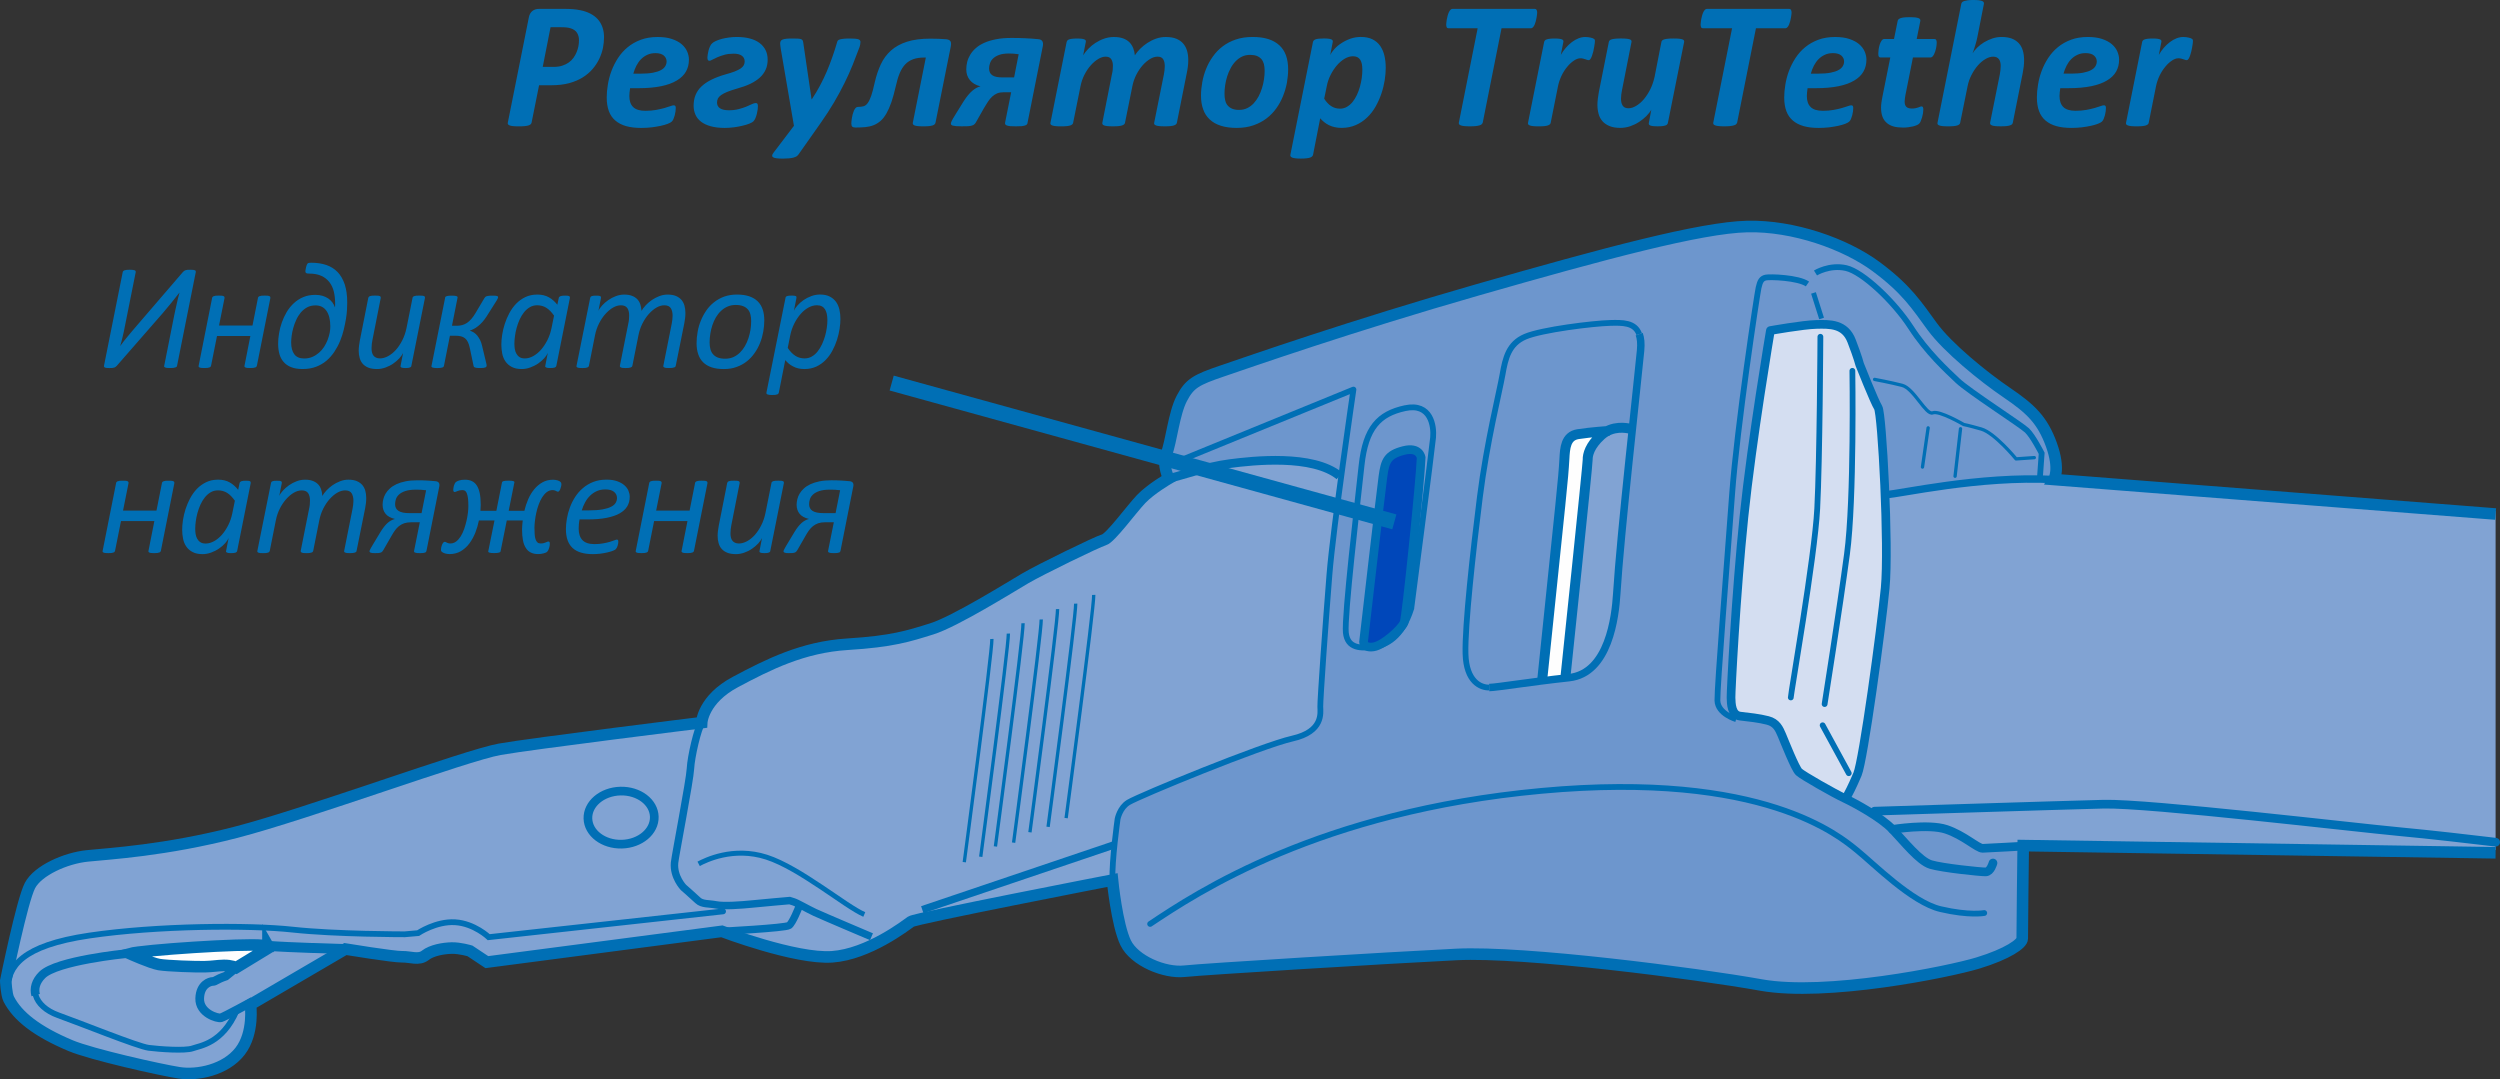 <?xml version="1.0" encoding="UTF-8"?>
<!DOCTYPE svg PUBLIC "-//W3C//DTD SVG 1.1//EN" "http://www.w3.org/Graphics/SVG/1.1/DTD/svg11.dtd">
<!-- Creator: CorelDRAW 2017 -->
<svg xmlns="http://www.w3.org/2000/svg" xml:space="preserve" width="57.177mm" height="24.684mm" version="1.1" style="shape-rendering:geometricPrecision; text-rendering:geometricPrecision; image-rendering:optimizeQuality; fill-rule:evenodd; clip-rule:evenodd"
viewBox="0 0 2000.82 863.77"
 xmlns:xlink="http://www.w3.org/1999/xlink">
 <rect x="0" y="0" width="2000.82" height="863.77" fill="#333333" stroke="none"/>
 <defs>
  <style type="text/css">
   <![CDATA[
    .str1 {stroke:#006FB5;stroke-width:4.63;stroke-miterlimit:4}
    .str0 {stroke:#006FB5;stroke-width:9.26;stroke-miterlimit:4}
    .str8 {stroke:#006FB5;stroke-width:3.99;stroke-miterlimit:4}
    .str2 {stroke:#006FB5;stroke-width:5.97;stroke-miterlimit:4}
    .str3 {stroke:#006FB5;stroke-width:6.95;stroke-miterlimit:4}
    .str12 {stroke:#006FB5;stroke-width:12.35;stroke-miterlimit:4}
    .str7 {stroke:#006FB5;stroke-width:7.97;stroke-miterlimit:4}
    .str11 {stroke:#006FB5;stroke-width:2.67;stroke-miterlimit:4}
    .str6 {stroke:#006FB5;stroke-width:4.63;stroke-linecap:round;stroke-miterlimit:4}
    .str4 {stroke:#006FB5;stroke-width:4.63;stroke-linecap:round;stroke-linejoin:round;stroke-miterlimit:4}
    .str10 {stroke:#006FB5;stroke-width:5.97;stroke-linecap:round;stroke-linejoin:round;stroke-miterlimit:4}
    .str5 {stroke:#006FB5;stroke-width:6.95;stroke-linecap:round;stroke-linejoin:round;stroke-miterlimit:4}
    .str9 {stroke:#006FB5;stroke-width:2.67;stroke-linecap:round;stroke-linejoin:round;stroke-miterlimit:4}
    .fil4 {fill:none;fill-rule:nonzero}
    .fil2 {fill:#FEFEFE;fill-rule:nonzero}
    .fil3 {fill:#D4DEF1;fill-rule:nonzero}
    .fil0 {fill:#81A3D3;fill-rule:nonzero}
    .fil1 {fill:#6D96CD;fill-rule:nonzero}
    .fil6 {fill:#006FB5;fill-rule:nonzero}
    .fil5 {fill:#0047BA;fill-rule:nonzero}
   ]]>
  </style>
 </defs>
 <g id="Layer_x0020_1">
  <path class="fil0" d="M1997.34 409.08l-353.5 -27.61c0,0 5.11,-8.1 -2.04,-27.85 -7.15,-19.76 -16.67,-28.81 -35.6,-41.64 -18.91,-12.81 -47.41,-36.02 -59.8,-52.98 -12.37,-16.96 -20.68,-30.05 -45.06,-48.05 -24.37,-18 -65.93,-32.9 -103.12,-31.97 -37.19,0.94 -113.77,21.45 -215.36,50.58 -101.61,29.14 -183.28,57.75 -204.37,64.92 -21.09,7.17 -26.32,9.96 -32.67,22.07 -6.34,12.13 -8.43,34.76 -12.2,44.16 -3.74,9.41 1.84,19.9 1.84,19.9 0,0 -14.42,8.33 -22.19,16.49 -7.78,8.17 -24.47,31.17 -29.75,32.64 -5.28,1.46 -51.23,23.89 -63.02,30.82 -11.79,6.94 -56.27,34.64 -74.74,40.42 -18.47,5.78 -31.64,10.1 -67.47,12.31 -35.82,2.23 -63.38,16.22 -89.62,30.17 -26.22,13.94 -27.08,32.56 -27.08,32.56 0,0 -135.14,16.67 -161.6,21.33 -26.47,4.65 -154.2,51.7 -210.97,66.4 -56.78,14.7 -101.9,17.16 -119.13,18.94 -17.23,1.74 -39.58,11.6 -45.92,23.74 -6.34,12.12 -19.35,76.24 -19.35,76.24 0,0 0.44,10.76 2.36,14.55 7,13.78 22.59,26.01 49.44,37.3 17.06,7.17 72.25,19.46 86.92,21.75 14.69,2.28 37.16,-2.26 48.75,-17.16 11.58,-14.92 8.37,-37.43 8.37,-37.43l75.96 -44.43c0,0 38.7,6.33 45.34,6.17 6.64,-0.17 13.36,2.99 18.58,-1.12 5.21,-4.11 14.48,-5.69 21.11,-5.85 6.64,-0.16 14.68,2.29 14.68,2.29l13.51 8.97 188.1 -24.64c0,0 59.03,22.44 88.22,20.38 29.18,-2.06 59.17,-25.39 63.09,-28.16 3.91,-2.76 161.3,-33.27 161.3,-33.27 0,0 3.54,35.79 10.55,50.23 7.01,14.43 31.17,24.47 47.08,22.74 15.9,-1.73 163.2,-10.73 217.62,-13.42 54.41,-2.7 191.74,15.13 243.81,24.46 52.06,9.33 149.9,-10.4 173.65,-17.63 23.74,-7.23 35.48,-15.52 35.39,-19.49 -0.1,-4 0.79,-74.45 0.79,-74.45l378.06 5.76 0 -271.13z"/>
  <path class="fil1" d="M1617.74 678.31c0,0 -0.9,70.45 -0.79,74.45 0.09,3.98 -11.67,12.26 -35.41,19.49 -23.74,7.24 -121.59,26.96 -173.65,17.63 -52.07,-9.33 -189.39,-27.16 -243.81,-24.45 -54.4,2.68 -201.7,11.69 -217.61,13.42 -15.9,1.73 -40.08,-8.31 -47.09,-22.74 -7,-14.46 -10.55,-50.24 -10.55,-50.24 -0.69,-14.94 4.08,-48.95 4.08,-48.95 0,0 1.78,-9 8.64,-13.17 9.06,-5.47 106.51,-45.53 131.29,-51.13 24.76,-5.59 22.41,-20.48 22.28,-25.47 -0.12,-4.99 4.28,-67.87 7.32,-105.83 1.38,-17.3 5.49,-49.52 9.56,-79.5l-1.57 0.56c-21.36,-17.41 -69.08,-12.23 -87.96,-9.75 -18.88,2.46 -39.61,9.95 -48.54,11.84 0,0 -5.58,-10.48 -1.83,-19.89 3.75,-9.4 5.84,-32.05 12.18,-44.16 6.34,-12.13 11.58,-14.9 32.68,-22.09 21.08,-7.17 102.76,-35.79 204.36,-64.92 101.6,-29.12 178.17,-49.64 215.36,-50.58 37.19,-0.91 78.75,13.99 103.13,31.97 24.38,18 32.68,31.08 45.06,48.05 12.39,16.97 40.88,40.18 59.8,52.98 18.92,12.83 28.47,21.89 35.6,41.65 7.15,19.74 2.03,27.85 2.03,27.85 -60.21,-3.15 -123.97,11.74 -133.94,11.99l-1.25 -0.46c1.17,29.28 1.59,60.06 0.14,75.24 -3.17,32.97 -17.48,137.98 -22.17,149.06 -4.7,11.07 -7.58,16.15 -7.58,16.15l-2.9 3.06c8.06,3.78 29.28,15.21 38.49,24.95 0,0 28.79,-4.72 42.86,-0.07 14.07,4.63 25.29,15.31 29.28,15.21 3.99,-0.1 34.84,-1.87 34.84,-1.87l-2.32 -0.28z"/>
  <path class="fil2" d="M1288.41 344.07c0,0 -15.25,1.05 -25.17,2.62 -9.93,1.58 -10.35,11.58 -10.8,19.55 -0.48,7.99 -17.59,173.86 -17.59,173.86l0.22 3.95c6.57,-0.84 13.65,-1.68 21.08,-2.48 31.8,-3.46 37.06,-48.81 38.18,-67.41 1.71,-28.36 7.61,-85.87 12.47,-131.66l-1.82 -0.17c-2.32,-0.52 -11.16,-2.36 -19.38,2.48l2.8 -0.74z"/>
  <path class="fil0" d="M1253.02 537.93c0,0 17.74,-167.21 17.64,-171.21 -0.1,-3.98 1.72,-11.34 10.8,-19.53 9.1,-8.21 20.47,-5.84 23.13,-5.23l1.8 0.17c-4.83,45.76 -10.74,103.29 -12.45,131.66 -1.12,18.62 -6.37,63.95 -38.18,67.4 -1.05,0.13 -2.1,0.24 -3.12,0.36l0.38 -3.62z"/>
  <path class="fil3" d="M1476.13 638.83c-8.08,-3.8 -33.36,-18.1 -36.43,-21.01 -3.05,-2.91 -11.57,-24.63 -13.68,-29.58 -2.12,-4.93 -4.23,-9.86 -11.26,-11.67 -7.02,-1.81 -15.02,-2.6 -22.02,-3.44 -7,-0.82 -7.22,-9.78 -7.33,-14.75 -0.14,-4.99 3.9,-82.85 10.32,-144.79 6.42,-61.96 21.18,-149.04 21.18,-149.04 0,0 25.8,-4.63 36.76,-4.9 10.95,-0.27 22.9,-0.58 28.24,13.24 5.33,13.83 6.46,18.78 6.46,18.78 0,0 11.69,29.6 14.8,34.51 3.11,4.9 8.78,111.41 5.61,144.37 -3.16,32.97 -17.47,137.98 -22.17,149.06 -4.7,11.09 -7.57,16.15 -7.57,16.15l-2.91 3.06z"/>
  <path class="fil4 str0" d="M1997.34 411.39l-353.5 -27.61c0,0 5.11,-8.1 -2.04,-27.85 -7.15,-19.76 -16.67,-28.81 -35.6,-41.64 -18.91,-12.81 -47.41,-36.02 -59.8,-52.98 -12.37,-16.96 -20.68,-30.05 -45.06,-48.05 -24.37,-18 -65.93,-32.9 -103.12,-31.97 -37.19,0.94 -113.77,21.45 -215.36,50.58 -101.61,29.14 -183.28,57.75 -204.37,64.92 -21.09,7.17 -26.32,9.96 -32.67,22.07 -6.34,12.12 -8.43,34.76 -12.2,44.16 -3.74,9.41 1.84,19.9 1.84,19.9 0,0 -14.42,8.34 -22.19,16.49 -7.78,8.17 -24.47,31.17 -29.75,32.64 -5.28,1.46 -51.23,23.89 -63.02,30.83 -11.79,6.93 -56.27,34.63 -74.74,40.4 -18.47,5.78 -31.64,10.1 -67.47,12.31 -35.82,2.24 -63.38,16.22 -89.62,30.17 -26.22,13.94 -27.08,32.57 -27.08,32.57 0,0 -135.14,16.66 -161.6,21.33 -26.47,4.65 -154.2,51.7 -210.97,66.4 -56.78,14.7 -101.9,17.16 -119.13,18.94 -17.23,1.74 -39.58,11.6 -45.92,23.74 -6.34,12.12 -19.35,76.24 -19.35,76.24 0,0 0.44,10.76 2.36,14.55 7,13.78 22.59,26.01 49.44,37.29 17.06,7.17 72.25,19.46 86.92,21.75 14.69,2.29 37.16,-2.26 48.75,-17.16 11.58,-14.93 8.37,-37.43 8.37,-37.43l75.96 -44.43c0,0 38.7,6.33 45.34,6.17 6.64,-0.17 13.36,2.98 18.58,-1.12 5.21,-4.11 14.48,-5.69 21.11,-5.85 6.64,-0.16 14.68,2.28 14.68,2.28l13.51 8.98 188.1 -24.64c0,0 59.03,22.44 88.22,20.38 29.18,-2.06 59.17,-25.39 63.09,-28.16 3.91,-2.76 161.3,-33.27 161.3,-33.27 0,0 3.54,35.79 10.55,50.23 7.01,14.43 31.17,24.47 47.08,22.74 15.9,-1.73 163.2,-10.73 217.62,-13.42 54.41,-2.7 191.74,15.13 243.81,24.45 52.06,9.33 149.9,-10.39 173.65,-17.63 23.74,-7.23 35.48,-15.52 35.39,-19.49 -0.1,-4 0.79,-74.45 0.79,-74.45l378.06 5.76"/>
  <path class="fil4 str1" d="M1191.84 550.26c-6.64,0.16 -18.39,-4.52 -18.95,-27.11 -0.57,-22.57 5.94,-81.21 11.48,-125.2 5.53,-44 15.81,-84.79 18.13,-98.13 2.32,-13.35 5.03,-24.72 18.19,-30.36 13.15,-5.64 54.55,-10.67 67.83,-11 9.95,-0.26 19.91,-0.51 23.38,8.95"/>
  <path class="fil4 str2" d="M1311.91 267.41c1.17,3.15 1.62,7.37 1.1,13.02 -2.11,22.64 -16.23,147.93 -19.06,194.5 -1.14,18.62 -6.38,63.96 -38.18,67.42 -31.81,3.44 -57.29,7.74 -63.92,7.9"/>
  <path class="fil5" d="M1137.39 366.22c-0.57,16.96 -11.78,126.89 -13.64,131.92 -1.87,5.03 -16.48,18.36 -24.43,19.55 -7.94,1.19 -8.06,-3.79 -8.06,-3.79 0,0 13.91,-120.95 15.6,-132.97 1.69,-11.99 3.57,-17.03 16.43,-20.34 12.89,-3.31 14.1,5.63 14.1,5.63z"/>
  <path class="fil4 str3" d="M1137.39 366.22c-0.57,16.96 -11.78,126.89 -13.64,131.92 -1.87,5.03 -16.48,18.36 -24.43,19.55 -7.94,1.19 -8.06,-3.79 -8.06,-3.79 0,0 13.91,-120.95 15.6,-132.97 1.69,-11.99 3.57,-17.03 16.43,-20.34 12.89,-3.31 14.1,5.63 14.1,5.63z"/>
  <path class="fil4 str1" d="M1129.45 487.03c0,0 16.73,-128 17.5,-136.98 0.78,-9 -1.7,-27.88 -22.51,-23.37 -20.81,4.52 -31.49,15.74 -34.74,45.73 -3.24,29.99 -13.91,120.95 -12.59,133.87 1.32,12.94 12.28,12.66 22.21,11.42 9.95,-1.25 22.74,-7.57 30.13,-30.66z"/>
  <path class="fil4 str4" d="M935.22 372.28l147.98 -60.5c0,0 -16.17,110.03 -19.21,147.99 -3.05,37.96 -7.46,100.84 -7.32,105.83 0.12,4.99 2.5,19.89 -22.28,25.47 -24.79,5.61 -122.22,45.66 -131.29,51.13 -6.88,4.17 -8.64,13.17 -8.64,13.17 0,0 -4.79,34.02 -4.09,48.95m30.11 35.13c37.25,-24.85 135.28,-90.1 313.29,-106.52 178,-16.42 239.13,36.87 252.37,47.5 13.21,10.64 43.89,41.76 66.95,47.17 23.06,5.4 34.96,3.11 34.96,3.11"/>
  <path class="fil4 str5" d="M1595.04 690.68c0,0 -1.83,7.01 -5.8,7.12 -4,0.1 -34.97,-3.12 -44.01,-5.88 -9.05,-2.76 -21.39,-18.41 -30.61,-28.13 -9.22,-9.75 -30.43,-21.18 -38.49,-24.96 -8.07,-3.79 -33.36,-18.1 -36.43,-21.01 -3.05,-2.91 -11.57,-24.63 -13.68,-29.58 -2.12,-4.93 -4.23,-9.86 -11.26,-11.65 -7.04,-1.83 -15.02,-2.62 -22.02,-3.45 -7,-0.81 -7.22,-9.79 -7.35,-14.76 -0.13,-4.99 3.91,-82.83 10.33,-144.79 6.41,-61.94 21.18,-149.03 21.18,-149.03 0,0 25.79,-4.64 36.76,-4.91 10.95,-0.27 22.9,-0.58 28.24,13.26 5.32,13.82 6.45,18.77 6.45,18.77 0,0 11.7,29.6 14.81,34.53 3.11,4.9 8.78,111.4 5.61,144.36 -3.16,32.97 -17.47,137.99 -22.17,149.07 -4.7,11.08 -7.58,16.15 -7.58,16.15"/>
  <path class="fil4 str4" d="M1482.51 296.79c0,0 1.58,102.62 -4.31,146.62 -5.88,44.01 -17.91,120.07 -17.91,120.07m-3.38 -293.95c0,0 -0.5,98.68 -2.53,137.61 -2.01,38.93 -21.21,148.05 -21.15,151.05m25.48 22.27l20.91 38.36"/>
  <path class="fil4 str3" d="M935.48 382.92c8.92,-1.89 29.66,-9.38 48.54,-11.84 18.89,-2.48 66.59,-7.65 87.96,9.75"/>
  <path class="fil4 str2" d="M697.48 749.69c0,0 -39.29,-16.63 -45.34,-19.47 -6.05,-2.84 -14.15,-7.62 -17.16,-8.53l-3.01 -0.94c0,0 -21.54,1.88 -30.16,2.76 -8.62,0.88 -22.55,1.88 -28.55,0.7 -6.01,-1.17 -11.31,-0.38 -14.71,-3.61 -3.41,-3.24 -11.55,-10.35 -11.55,-10.35 0,0 -8.18,-8.43 -7.14,-19.76 0.49,-5.32 12.3,-66.08 12.73,-75.39 0.43,-9.31 5.83,-32.71 9.05,-36.79m16.15 167.06c0,0 50.76,-2.61 53.7,-4.68 2.94,-2.08 7.62,-14.14 7.62,-14.14"/>
  <path class="fil4 str6" d="M578.69 729.4l-187.53 20.64c0,0 -11.57,-11.01 -26.87,-11.94 -15.31,-0.95 -29.68,8.7 -29.68,8.7l-10.61 0.93c0,0 -55.16,0.05 -89.81,-3.73 -34.64,-3.78 -108.39,-3.27 -162.68,4.74 -54.28,8.01 -65.16,24.87 -65.37,42.84"/>
  <path class="fil4 str7" d="M1304.6 343.12c-2.68,-0.61 -14.04,-2.97 -23.13,5.22 -9.1,8.21 -10.91,15.55 -10.8,19.54 0.1,3.99 -17.89,174.8 -17.89,174.8m-18.51 1.54c15.96,-154.74 16.64,-158 17.78,-177.2 0.45,-7.99 0.87,-17.97 10.81,-19.55 9.92,-1.57 25.17,-2.62 25.17,-2.62"/>
  <line class="fil4 str8" x1="1457.86" y1="254.89" x2="1451.39" y2= "234.44" />
  <path class="fil4 str1" d="M1389.48 575.55c0,0 -14.71,-4.29 -14.98,-14.91 -0.26,-10.63 7.82,-111.83 11.8,-165.76 3.98,-53.92 19.94,-159.31 21.14,-164.64 1.2,-5.34 2.47,-7.38 5.78,-8.12 3.3,-0.74 25.92,0.01 33.34,5.15m6.43 -8.8c0,0 11.12,-6.93 24.48,-3.94 13.37,3 38.55,26.95 51.69,47.22 13.12,20.27 28.77,34.49 37.61,42.91 8.85,8.42 50.72,35.28 55.49,39.8 4.77,4.55 11.75,18.32 11.75,18.32l-1.48 20.63"/>
  <path class="fil4 str9" d="M1628.11 366.25l-14.59 1.02c0,0 -17.13,-20.83 -27.84,-23.89 -10.71,-3.05 -14.06,-3.63 -14.06,-3.63 0,0 -19.55,-11.48 -24.81,-9.34 -5.26,2.13 -15.11,-19.57 -24.45,-21.99 -9.38,-2.42 -22.06,-4.77 -22.06,-4.77m42.84 38.79l-4.53 31.36m30.45 -30.66l-4.36 38"/>
  <path class="fil4 str10" d="M1509.9 395.78c9.96,-0.25 73.72,-15.13 133.93,-12"/>
  <path class="fil4 str5" d="M1514.63 663.79c0,0 28.79,-4.71 42.86,-0.08 14.06,4.63 25.3,15.32 29.27,15.22 4,-0.11 34.85,-1.86 34.85,-1.86m-121.31 -27.87c0,0 147.41,-4.69 183.26,-5.59 35.86,-0.9 202.81,18.85 236.77,21.98 24.52,2.27 59.47,6.35 77.02,8.44m-1473.7 -20.32c0.28,11.75 -11.37,21.53 -26.03,21.9 -14.67,0.37 -26.8,-8.83 -27.1,-20.57 -0.28,-11.74 11.37,-21.54 26.03,-21.91 14.68,-0.37 26.8,8.84 27.1,20.58"/>
  <path class="fil2 str0" d="M214.46 756.99c-1.68,-0.14 -3.2,-0.27 -4.53,-0.42 -15.32,-1.6 -95.6,3.74 -106.15,6.66 0,0 16.8,7.54 23.47,8.71 6.69,1.16 29.95,1.91 36.6,1.74 6.63,-0.16 9.27,-0.9 15.25,-1.05 5.99,-0.15 10.01,1.75 10.01,1.75l26.18 -15.95 -0.83 -1.45z"/>
  <path class="fil4 str7" d="M276.45 759.57c-9.71,-0.37 -44.38,-1.22 -61.98,-2.58"/>
  <path class="fil4 str4" d="M28.55 796.41c1.83,6.64 8.3,12.62 17.99,16.1 17.43,6.2 63.75,24.97 72.43,26.08 8.65,1.11 29.29,2.59 35.22,0.44 5.92,-2.13 23.81,-3.93 35.12,-30.11"/>
  <path class="fil4 str3" d="M100.46 763.3c0,0 -55.01,5.37 -66.69,16.96 -5.18,5.14 -6.68,10.85 -5.22,16.15m160.56 -22.02l-8.45 6.84c-8.09,2.72 -7.88,4.2 -10.53,4.26 -1.99,0.03 -9.95,2.18 -10.3,13.55 -0.37,11.96 14.37,16.23 17.01,15.52 2.63,-0.73 25.57,-13.26 25.57,-13.26"/>
  <path class="fil4 str11" d="M793.84 511.38c0.27,10.63 -22.1,178.64 -22.1,178.64m35.28 -182.96c0.26,10.63 -22.11,178.63 -22.11,178.63m33.86 -186.9c0.27,10.64 -22.11,178.65 -22.11,178.65m36.65 -181.67c0.27,10.63 -22.1,178.63 -22.1,178.63m35.18 -186.94c0.26,10.64 -22.11,178.64 -22.11,178.64m36.62 -183c0.26,10.64 -22.1,178.65 -22.1,178.65m36.54 -185.64c0.27,10.63 -22.1,178.64 -22.1,178.64"/>
  <path class="fil4 str8" d="M559.14 691.36c5.25,-2.79 27.55,-13.99 54.35,-5.36 26.79,8.63 63.45,39.61 78.22,45.88"/>
  <line class="fil4 str2" x1="738.13" y1="728.07" x2="891.69" y2= "676.15" />
  <path class="fil6" d="M483.41 30.02c0,2.73 -0.29,5.54 -0.88,8.48 -0.63,2.94 -1.6,5.79 -2.94,8.61 -1.34,2.81 -3.11,5.5 -5.25,8.02 -2.14,2.56 -4.79,4.79 -7.89,6.76 -3.11,1.97 -6.72,3.49 -10.79,4.62 -4.12,1.13 -8.94,1.72 -14.49,1.72l-9.74 0 -6 29.94c-0.13,0.46 -0.34,0.88 -0.71,1.26 -0.38,0.38 -1.01,0.71 -1.81,0.97 -0.84,0.25 -1.89,0.42 -3.11,0.55 -1.26,0.13 -2.81,0.17 -4.66,0.17 -1.81,0 -3.28,-0.04 -4.45,-0.17 -1.18,-0.13 -2.1,-0.29 -2.77,-0.55 -0.67,-0.25 -1.13,-0.55 -1.34,-0.92 -0.25,-0.34 -0.29,-0.76 -0.17,-1.3l16.84 -84.28c0.46,-2.27 1.39,-3.99 2.86,-5.12 1.43,-1.13 3.19,-1.68 5.33,-1.68l20.45 0c2.52,0 4.79,0.08 6.76,0.25 1.97,0.17 3.91,0.46 5.84,0.84 2.94,0.59 5.58,1.47 7.94,2.69 2.31,1.22 4.33,2.69 5.96,4.49 1.64,1.81 2.86,3.95 3.74,6.38 0.88,2.44 1.3,5.21 1.3,8.27zm-20.03 2.18c0,-2.31 -0.55,-4.33 -1.64,-6.05 -1.13,-1.68 -2.86,-2.86 -5.16,-3.53 -1.01,-0.34 -2.14,-0.55 -3.4,-0.67 -1.26,-0.13 -2.65,-0.17 -4.2,-0.17l-8.36 0 -6.26 31.75 8.69 0c2.73,0 5.08,-0.34 7.05,-1.01 1.97,-0.63 3.7,-1.51 5.16,-2.56 1.47,-1.05 2.69,-2.27 3.74,-3.74 1.05,-1.47 1.89,-2.98 2.52,-4.58 0.63,-1.55 1.13,-3.15 1.43,-4.79 0.29,-1.64 0.42,-3.19 0.42,-4.66zm87.97 15.7c0,3.49 -0.8,6.59 -2.35,9.36 -1.55,2.77 -3.99,5.16 -7.31,7.14 -3.32,2.02 -7.47,3.53 -12.56,4.58 -5.08,1.05 -11.17,1.6 -18.22,1.6l-6.63 0c-0.21,1.13 -0.34,2.23 -0.42,3.32 -0.13,1.09 -0.17,2.1 -0.17,2.98 0,3.91 1.01,6.84 3.07,8.82 2.02,1.97 5.25,2.98 9.74,2.98 3.19,0 6.05,-0.25 8.57,-0.71 2.52,-0.46 4.75,-0.97 6.68,-1.51 1.89,-0.55 3.49,-1.05 4.75,-1.51 1.22,-0.46 2.14,-0.67 2.73,-0.67 0.55,0 0.97,0.17 1.22,0.5 0.25,0.34 0.38,0.88 0.38,1.6 0,0.8 -0.08,1.76 -0.21,2.81 -0.17,1.05 -0.38,2.1 -0.63,3.15 -0.29,1.05 -0.63,2.02 -1.01,2.94 -0.42,0.92 -0.88,1.64 -1.43,2.1 -0.59,0.55 -1.64,1.13 -3.19,1.72 -1.55,0.59 -3.4,1.13 -5.54,1.6 -2.18,0.46 -4.62,0.88 -7.31,1.22 -2.73,0.29 -5.46,0.46 -8.27,0.46 -4.62,0 -8.65,-0.46 -12.09,-1.43 -3.44,-0.97 -6.34,-2.48 -8.65,-4.45 -2.31,-1.97 -4.07,-4.49 -5.21,-7.56 -1.13,-3.07 -1.72,-6.68 -1.72,-10.88 0,-3.23 0.29,-6.72 0.92,-10.41 0.59,-3.65 1.55,-7.31 2.9,-10.92 1.34,-3.57 3.07,-7.01 5.21,-10.29 2.14,-3.28 4.7,-6.17 7.73,-8.65 2.98,-2.48 6.47,-4.45 10.46,-5.96 3.95,-1.47 8.44,-2.23 13.48,-2.23 4.41,0 8.19,0.5 11.34,1.55 3.15,1.05 5.75,2.39 7.81,4.12 2.02,1.72 3.53,3.65 4.49,5.84 0.97,2.23 1.47,4.49 1.47,6.8zm-17.85 1.34c0,-1.93 -0.76,-3.53 -2.27,-4.83 -1.55,-1.26 -3.74,-1.89 -6.63,-1.89 -2.39,0 -4.58,0.42 -6.47,1.3 -1.89,0.88 -3.57,2.02 -5.04,3.49 -1.47,1.47 -2.69,3.23 -3.74,5.21 -1.05,2.02 -1.85,4.16 -2.48,6.42l6.05 0c3.86,0 7.1,-0.25 9.7,-0.76 2.6,-0.5 4.7,-1.18 6.3,-2.06 1.6,-0.88 2.77,-1.89 3.49,-3.11 0.71,-1.18 1.09,-2.44 1.09,-3.78zm80.88 -1.6c0,2.98 -0.5,5.67 -1.55,7.98 -1.05,2.35 -2.56,4.49 -4.62,6.38 -2.06,1.89 -4.62,3.57 -7.64,5.04 -3.07,1.47 -6.59,2.73 -10.58,3.82 -3.23,0.92 -5.88,1.81 -7.94,2.65 -2.06,0.84 -3.74,1.72 -4.96,2.6 -1.22,0.88 -2.06,1.81 -2.52,2.73 -0.46,0.97 -0.71,2.02 -0.71,3.19 0,2.06 0.8,3.61 2.44,4.66 1.6,1.05 3.95,1.55 7.05,1.55 2.9,0 5.5,-0.29 7.81,-0.92 2.31,-0.59 4.33,-1.26 6.09,-1.97 1.76,-0.71 3.28,-1.39 4.54,-2.02 1.26,-0.59 2.31,-0.88 3.11,-0.88 0.59,0 1.01,0.21 1.3,0.59 0.25,0.42 0.38,1.05 0.38,1.85 0,0.63 -0.04,1.51 -0.17,2.56 -0.13,1.09 -0.34,2.23 -0.63,3.44 -0.29,1.22 -0.67,2.39 -1.13,3.53 -0.46,1.13 -1.01,2.02 -1.64,2.65 -0.59,0.59 -1.64,1.18 -3.15,1.81 -1.51,0.63 -3.32,1.18 -5.46,1.68 -2.14,0.55 -4.41,0.97 -6.89,1.3 -2.48,0.34 -5,0.5 -7.56,0.5 -4.33,0 -8.02,-0.46 -11.17,-1.34 -3.15,-0.88 -5.71,-2.1 -7.73,-3.65 -2.02,-1.55 -3.49,-3.4 -4.45,-5.58 -0.97,-2.14 -1.47,-4.54 -1.47,-7.1 0,-3.23 0.5,-6.13 1.55,-8.69 1.05,-2.56 2.6,-4.83 4.75,-6.84 2.1,-2.02 4.79,-3.82 8.02,-5.42 3.23,-1.6 7.01,-3.02 11.42,-4.28 2.81,-0.76 5.16,-1.51 7.14,-2.27 1.93,-0.76 3.49,-1.55 4.7,-2.35 1.18,-0.8 2.02,-1.68 2.52,-2.6 0.5,-0.92 0.76,-1.97 0.76,-3.11 0,-1.93 -0.76,-3.44 -2.27,-4.54 -1.51,-1.09 -3.65,-1.64 -6.47,-1.64 -2.81,0 -5.29,0.29 -7.43,0.88 -2.14,0.63 -4.03,1.26 -5.63,1.97 -1.64,0.71 -2.98,1.34 -4.03,1.93 -1.05,0.63 -1.85,0.92 -2.31,0.92 -0.63,0 -1.05,-0.21 -1.3,-0.59 -0.25,-0.38 -0.38,-1.09 -0.38,-2.14 0,-0.55 0.08,-1.3 0.25,-2.31 0.13,-1.01 0.34,-2.06 0.63,-3.15 0.29,-1.09 0.67,-2.14 1.13,-3.19 0.46,-1.05 1.01,-1.85 1.64,-2.48 0.67,-0.67 1.68,-1.34 3.07,-1.97 1.39,-0.63 2.94,-1.18 4.7,-1.68 1.76,-0.46 3.74,-0.84 5.88,-1.13 2.14,-0.29 4.28,-0.42 6.42,-0.42 3.78,0 7.18,0.42 10.25,1.22 3.02,0.8 5.58,1.97 7.68,3.53 2.1,1.55 3.74,3.49 4.87,5.71 1.13,2.23 1.68,4.79 1.68,7.6zm74.28 -14.15c0,0.63 -0.08,1.3 -0.21,2.06 -0.13,0.8 -0.38,1.6 -0.67,2.44 -1.64,4.41 -3.4,8.99 -5.29,13.73 -1.89,4.75 -4.07,9.62 -6.55,14.61 -2.48,5 -5.25,10.2 -8.4,15.54 -3.15,5.33 -6.72,10.88 -10.79,16.63l-17.64 25.03c-0.42,0.63 -0.97,1.18 -1.6,1.6 -0.67,0.38 -1.51,0.71 -2.48,1.01 -0.97,0.25 -2.18,0.46 -3.57,0.59 -1.39,0.13 -3.02,0.21 -4.87,0.21 -2.06,0 -3.74,-0.08 -5,-0.25 -1.3,-0.17 -2.23,-0.42 -2.81,-0.8 -0.59,-0.38 -0.84,-0.88 -0.8,-1.47 0.04,-0.59 0.38,-1.3 1.01,-2.1l16.42 -21.63 -10.62 -62.06c-0.08,-0.63 -0.17,-1.26 -0.25,-1.97 -0.13,-0.67 -0.17,-1.26 -0.17,-1.72 0,-0.88 0.17,-1.55 0.46,-2.1 0.29,-0.55 0.84,-0.92 1.6,-1.22 0.76,-0.29 1.76,-0.5 3.02,-0.63 1.22,-0.13 2.73,-0.17 4.54,-0.17 1.97,0 3.53,0.04 4.66,0.08 1.13,0.08 1.97,0.25 2.56,0.46 0.59,0.25 1.01,0.63 1.22,1.09 0.21,0.5 0.34,1.13 0.46,1.85l6.63 45.18 0.17 0c2.39,-3.61 4.62,-7.26 6.59,-11 1.97,-3.7 3.78,-7.47 5.42,-11.3 1.64,-3.82 3.11,-7.73 4.49,-11.67 1.39,-3.91 2.65,-7.89 3.82,-11.88 0.08,-0.46 0.29,-0.88 0.63,-1.26 0.34,-0.38 0.92,-0.67 1.72,-0.88 0.8,-0.21 1.85,-0.38 3.15,-0.5 1.3,-0.13 2.98,-0.17 5.04,-0.17 3.07,0 5.21,0.21 6.38,0.59 1.13,0.38 1.72,1.09 1.72,2.1zm60.05 64.67c-0.08,0.46 -0.29,0.88 -0.67,1.26 -0.38,0.38 -0.92,0.71 -1.68,0.97 -0.8,0.25 -1.76,0.42 -2.94,0.55 -1.22,0.13 -2.69,0.17 -4.49,0.17 -1.76,0 -3.19,-0.04 -4.33,-0.17 -1.13,-0.13 -2.02,-0.29 -2.65,-0.55 -0.63,-0.25 -1.05,-0.59 -1.26,-0.97 -0.21,-0.38 -0.25,-0.8 -0.13,-1.26l10.41 -52.11 -1.39 0c-3.4,0 -6.3,0.46 -8.73,1.34 -2.48,0.88 -4.58,2.27 -6.34,4.07 -1.76,1.85 -3.23,4.2 -4.45,7.1 -1.22,2.9 -2.23,6.34 -3.11,10.29 -1.13,5 -2.31,9.28 -3.53,12.89 -1.26,3.61 -2.6,6.63 -4.03,9.11 -1.43,2.48 -2.98,4.45 -4.66,5.92 -1.72,1.47 -3.57,2.6 -5.54,3.4 -2.02,0.8 -4.24,1.3 -6.63,1.55 -2.39,0.21 -5.04,0.34 -7.85,0.34 -1.3,0 -2.23,-0.25 -2.69,-0.8 -0.46,-0.55 -0.67,-1.34 -0.67,-2.48 0,-0.29 0.04,-0.8 0.08,-1.6 0.08,-0.76 0.21,-1.64 0.34,-2.6 0.17,-0.97 0.38,-1.97 0.63,-3.07 0.29,-1.09 0.63,-2.1 1.01,-2.98 0.42,-0.88 0.88,-1.6 1.39,-2.14 0.5,-0.55 1.09,-0.84 1.76,-0.84 1.72,0 3.23,-0.17 4.49,-0.5 1.26,-0.34 2.39,-1.18 3.4,-2.56 0.97,-1.34 1.93,-3.32 2.81,-5.88 0.88,-2.56 1.81,-6.13 2.81,-10.67 1.22,-5.33 2.86,-10.16 4.87,-14.49 2.02,-4.33 4.75,-7.98 8.15,-11.04 3.4,-3.02 7.64,-5.37 12.72,-7.01 5.08,-1.64 11.34,-2.48 18.69,-2.48 2.39,0 4.7,0.04 6.89,0.13 2.14,0.08 4.07,0.21 5.71,0.34 1.72,0.13 2.9,0.67 3.53,1.55 0.59,0.88 0.67,2.31 0.29,4.28l-12.22 60.93zm73.7 0.04c-0.08,0.55 -0.25,0.97 -0.55,1.34 -0.29,0.38 -0.8,0.67 -1.51,0.88 -0.71,0.25 -1.64,0.42 -2.81,0.55 -1.18,0.08 -2.73,0.13 -4.66,0.13 -1.72,0 -3.19,-0.04 -4.33,-0.13 -1.18,-0.13 -2.06,-0.29 -2.69,-0.55 -0.63,-0.21 -1.05,-0.5 -1.26,-0.88 -0.21,-0.38 -0.29,-0.8 -0.21,-1.34l4.87 -24.36 -6.26 0c-1.89,0 -3.53,0.29 -4.96,0.88 -1.47,0.63 -2.77,1.47 -3.95,2.56 -1.18,1.09 -2.27,2.39 -3.32,3.95 -1.05,1.55 -2.14,3.32 -3.23,5.21l-6.38 11.25c-0.42,0.8 -0.88,1.39 -1.39,1.81 -0.5,0.46 -1.18,0.8 -2.02,1.01 -0.88,0.25 -1.93,0.42 -3.23,0.5 -1.3,0.04 -2.94,0.08 -4.91,0.08 -1.81,0 -3.23,-0.04 -4.37,-0.13 -1.13,-0.13 -2.02,-0.25 -2.65,-0.42 -0.59,-0.17 -1.01,-0.38 -1.22,-0.67 -0.21,-0.29 -0.34,-0.63 -0.34,-1.01 0,-0.21 0.04,-0.46 0.13,-0.76 0.13,-0.29 0.29,-0.76 0.55,-1.34 0.29,-0.59 0.67,-1.3 1.13,-2.1 0.5,-0.8 1.13,-1.85 1.89,-3.11l6.51 -10.5c2.39,-3.7 4.7,-6.51 6.93,-8.4 2.23,-1.89 4.41,-3.07 6.55,-3.53 -3.74,-0.97 -6.55,-2.6 -8.48,-5 -1.93,-2.35 -2.9,-5.21 -2.9,-8.61 0,-2.02 0.25,-4.03 0.76,-6.05 0.5,-1.97 1.34,-3.91 2.48,-5.79 1.13,-1.85 2.6,-3.61 4.49,-5.25 1.85,-1.64 4.12,-3.02 6.76,-4.2 2.65,-1.18 5.75,-2.1 9.32,-2.81 3.57,-0.71 7.64,-1.05 12.22,-1.05 1.93,0 3.82,0 5.71,0.04 1.85,0.04 3.65,0.13 5.46,0.21 1.76,0.13 3.53,0.21 5.29,0.29 1.76,0.13 3.53,0.25 5.25,0.46 1.39,0.08 2.44,0.59 3.07,1.51 0.63,0.97 0.8,2.31 0.46,4.03l-12.22 61.27zm-7.14 -54.8c-1.22,-0.21 -2.52,-0.34 -3.99,-0.46 -1.47,-0.08 -2.73,-0.13 -3.78,-0.13 -3.15,0 -5.75,0.38 -7.77,1.09 -2.06,0.76 -3.65,1.68 -4.87,2.81 -1.22,1.13 -2.06,2.44 -2.52,3.86 -0.5,1.43 -0.76,2.81 -0.76,4.16 0,1.22 0.21,2.27 0.59,3.15 0.38,0.88 1.01,1.64 1.89,2.27 0.88,0.63 2.02,1.09 3.44,1.39 1.39,0.29 3.15,0.42 5.29,0.42l8.82 0 3.65 -18.56zm126.65 54.8c-0.13,0.5 -0.34,0.92 -0.71,1.26 -0.38,0.38 -0.92,0.67 -1.68,0.92 -0.8,0.25 -1.76,0.42 -2.94,0.55 -1.18,0.13 -2.65,0.17 -4.45,0.17 -1.72,0 -3.19,-0.04 -4.33,-0.17 -1.13,-0.13 -2.02,-0.29 -2.65,-0.55 -0.63,-0.25 -1.09,-0.55 -1.3,-0.92 -0.21,-0.34 -0.25,-0.76 -0.13,-1.26l7.77 -38.67c0.21,-1.13 0.38,-2.23 0.5,-3.32 0.13,-1.05 0.21,-2.14 0.21,-3.28 0,-2.27 -0.42,-4.12 -1.26,-5.5 -0.84,-1.39 -2.35,-2.1 -4.54,-2.1 -1.93,0 -3.95,0.63 -6,1.89 -2.06,1.26 -4.07,2.94 -5.96,5.08 -1.89,2.14 -3.57,4.66 -5.04,7.52 -1.47,2.9 -2.52,5.96 -3.15,9.2l-5.88 29.18c-0.08,0.5 -0.29,0.92 -0.67,1.26 -0.38,0.38 -0.92,0.67 -1.68,0.92 -0.8,0.25 -1.76,0.42 -2.94,0.55 -1.22,0.13 -2.69,0.17 -4.49,0.17 -1.72,0 -3.15,-0.04 -4.28,-0.17 -1.13,-0.13 -2.02,-0.29 -2.65,-0.55 -0.63,-0.25 -1.05,-0.55 -1.26,-0.92 -0.21,-0.34 -0.29,-0.76 -0.17,-1.26l7.64 -38.67c0.29,-1.13 0.5,-2.27 0.63,-3.44 0.13,-1.18 0.17,-2.31 0.17,-3.44 0,-2.14 -0.42,-3.86 -1.3,-5.25 -0.88,-1.39 -2.35,-2.06 -4.49,-2.06 -1.93,0 -3.95,0.63 -6,1.89 -2.06,1.26 -4.07,2.94 -5.96,5.08 -1.89,2.14 -3.57,4.66 -5.04,7.52 -1.47,2.9 -2.52,5.96 -3.15,9.2l-5.88 29.18c-0.08,0.5 -0.29,0.92 -0.67,1.26 -0.38,0.38 -0.92,0.67 -1.64,0.92 -0.76,0.25 -1.72,0.42 -2.94,0.55 -1.22,0.13 -2.73,0.17 -4.45,0.17 -1.76,0 -3.19,-0.04 -4.33,-0.17 -1.13,-0.13 -2.06,-0.29 -2.69,-0.55 -0.67,-0.25 -1.09,-0.55 -1.3,-0.92 -0.21,-0.34 -0.25,-0.76 -0.13,-1.26l12.93 -64.58c0.13,-0.46 0.34,-0.88 0.63,-1.26 0.29,-0.38 0.8,-0.67 1.47,-0.88 0.63,-0.21 1.47,-0.38 2.52,-0.5 1.05,-0.13 2.27,-0.17 3.7,-0.17 1.51,0 2.73,0.04 3.7,0.17 0.92,0.13 1.64,0.29 2.18,0.5 0.55,0.21 0.88,0.5 1.05,0.88 0.17,0.38 0.21,0.8 0.08,1.26l-2.1 10.62c1.05,-1.68 2.39,-3.4 4.07,-5.16 1.68,-1.76 3.61,-3.36 5.75,-4.75 2.14,-1.39 4.49,-2.56 7.01,-3.44 2.52,-0.88 5.12,-1.3 7.85,-1.3 2.81,0 5.21,0.38 7.26,1.09 2.06,0.76 3.74,1.81 5.08,3.11 1.3,1.34 2.31,2.9 3.02,4.66 0.71,1.81 1.13,3.74 1.34,5.79 1.09,-1.72 2.52,-3.49 4.24,-5.21 1.72,-1.72 3.65,-3.32 5.79,-4.7 2.14,-1.39 4.45,-2.56 6.97,-3.44 2.48,-0.88 5.08,-1.3 7.73,-1.3 3.36,0 6.17,0.46 8.48,1.39 2.31,0.97 4.16,2.27 5.54,3.91 1.39,1.68 2.44,3.65 3.07,5.88 0.63,2.23 0.92,4.66 0.92,7.26 0,1.68 -0.08,3.36 -0.29,5.08 -0.21,1.72 -0.5,3.49 -0.88,5.25l-7.94 39.85zm89.02 -42.79c0,3.49 -0.34,7.05 -0.97,10.71 -0.67,3.65 -1.72,7.22 -3.11,10.71 -1.39,3.49 -3.19,6.76 -5.37,9.83 -2.18,3.07 -4.79,5.79 -7.85,8.1 -3.07,2.35 -6.59,4.2 -10.54,5.54 -3.99,1.39 -8.44,2.06 -13.4,2.06 -4.87,0 -9.07,-0.59 -12.6,-1.72 -3.57,-1.13 -6.51,-2.77 -8.86,-5 -2.39,-2.18 -4.16,-4.87 -5.29,-8.1 -1.18,-3.19 -1.76,-6.84 -1.76,-11 0,-3.49 0.34,-7.05 1.01,-10.71 0.63,-3.65 1.68,-7.22 3.07,-10.71 1.39,-3.49 3.19,-6.76 5.42,-9.87 2.18,-3.11 4.79,-5.84 7.85,-8.15 3.07,-2.31 6.55,-4.16 10.54,-5.5 3.95,-1.34 8.4,-2.02 13.35,-2.02 4.87,0 9.07,0.55 12.64,1.68 3.53,1.13 6.47,2.81 8.86,5 2.35,2.18 4.12,4.87 5.29,8.1 1.13,3.23 1.72,6.89 1.72,11.04zm-18.81 1.22c0,-2.02 -0.21,-3.82 -0.59,-5.37 -0.42,-1.55 -1.09,-2.9 -2.02,-3.99 -0.97,-1.09 -2.18,-1.93 -3.65,-2.52 -1.47,-0.55 -3.28,-0.84 -5.37,-0.84 -2.39,0 -4.58,0.46 -6.51,1.39 -1.93,0.97 -3.65,2.23 -5.16,3.82 -1.55,1.6 -2.86,3.44 -3.95,5.54 -1.13,2.1 -2.06,4.28 -2.77,6.59 -0.71,2.31 -1.26,4.66 -1.6,7.05 -0.34,2.39 -0.5,4.66 -0.5,6.84 0,2.02 0.21,3.82 0.63,5.42 0.38,1.6 1.05,2.94 2.02,3.99 0.97,1.09 2.18,1.93 3.65,2.52 1.47,0.59 3.23,0.88 5.37,0.88 2.39,0 4.58,-0.46 6.51,-1.43 1.89,-0.92 3.61,-2.18 5.16,-3.82 1.51,-1.64 2.81,-3.49 3.95,-5.58 1.09,-2.1 2.02,-4.33 2.73,-6.68 0.71,-2.31 1.26,-4.66 1.6,-7.05 0.34,-2.35 0.5,-4.62 0.5,-6.76zm96.92 -2.48c0,3.15 -0.29,6.51 -0.84,10.12 -0.59,3.65 -1.47,7.22 -2.69,10.79 -1.22,3.57 -2.77,7.01 -4.66,10.33 -1.89,3.32 -4.12,6.21 -6.76,8.69 -2.65,2.52 -5.63,4.54 -9.03,6 -3.4,1.51 -7.22,2.27 -11.46,2.27 -1.93,0 -3.74,-0.21 -5.42,-0.59 -1.72,-0.38 -3.28,-0.92 -4.66,-1.64 -1.43,-0.71 -2.73,-1.51 -3.86,-2.48 -1.18,-0.92 -2.18,-1.93 -3.07,-2.98l-5.71 29.14c-0.08,0.46 -0.29,0.92 -0.67,1.3 -0.38,0.38 -0.92,0.71 -1.68,1.01 -0.76,0.25 -1.72,0.46 -2.94,0.59 -1.22,0.13 -2.69,0.21 -4.49,0.21 -1.76,0 -3.19,-0.08 -4.33,-0.21 -1.13,-0.13 -2.02,-0.34 -2.65,-0.59 -0.63,-0.29 -1.05,-0.63 -1.26,-1.01 -0.21,-0.38 -0.25,-0.84 -0.13,-1.3l18.06 -90.2c0.21,-1.01 0.97,-1.72 2.27,-2.18 1.3,-0.42 3.44,-0.63 6.42,-0.63 1.47,0 2.69,0.04 3.65,0.17 0.97,0.13 1.72,0.29 2.27,0.5 0.55,0.21 0.88,0.5 1.09,0.88 0.21,0.38 0.25,0.8 0.13,1.26l-2.02 10.5c0.71,-1.6 1.89,-3.23 3.44,-4.96 1.55,-1.72 3.44,-3.28 5.67,-4.7 2.18,-1.43 4.58,-2.6 7.22,-3.53 2.65,-0.88 5.33,-1.34 8.1,-1.34 3.74,0 6.84,0.63 9.41,1.89 2.52,1.3 4.58,3.02 6.13,5.25 1.55,2.23 2.69,4.83 3.4,7.81 0.71,2.98 1.05,6.21 1.05,9.62zm-18.73 1.6c0,-1.64 -0.13,-3.11 -0.38,-4.49 -0.29,-1.34 -0.71,-2.48 -1.3,-3.44 -0.63,-0.92 -1.39,-1.64 -2.31,-2.1 -0.97,-0.46 -2.1,-0.71 -3.49,-0.71 -2.14,0 -4.33,0.63 -6.51,1.89 -2.23,1.3 -4.28,3.02 -6.21,5.21 -1.93,2.23 -3.65,4.79 -5.12,7.68 -1.51,2.9 -2.56,6.05 -3.19,9.36l-2.02 9.83c1.68,2.65 3.57,4.66 5.63,5.96 2.06,1.34 4.41,2.02 7.1,2.02 1.97,0 3.82,-0.5 5.46,-1.47 1.64,-0.97 3.15,-2.23 4.49,-3.86 1.3,-1.64 2.48,-3.49 3.49,-5.63 0.97,-2.1 1.81,-4.33 2.44,-6.63 0.63,-2.31 1.13,-4.66 1.47,-7.01 0.29,-2.31 0.46,-4.54 0.46,-6.59zm139.92 -45.65c0,0.34 -0.04,0.88 -0.13,1.64 -0.08,0.76 -0.21,1.6 -0.38,2.48 -0.17,0.92 -0.38,1.89 -0.63,2.86 -0.29,1.01 -0.59,1.93 -0.92,2.73 -0.38,0.8 -0.8,1.47 -1.3,2.02 -0.55,0.55 -1.09,0.8 -1.64,0.8l-23.52 0 -15.03 75.46c-0.17,0.46 -0.42,0.92 -0.8,1.3 -0.38,0.38 -0.97,0.71 -1.76,0.92 -0.8,0.25 -1.85,0.46 -3.07,0.59 -1.22,0.13 -2.77,0.21 -4.66,0.21 -1.81,0 -3.32,-0.08 -4.54,-0.21 -1.22,-0.13 -2.18,-0.34 -2.81,-0.59 -0.63,-0.21 -1.09,-0.55 -1.3,-0.92 -0.21,-0.38 -0.29,-0.84 -0.17,-1.3l15.03 -75.46 -23.31 0c-0.71,0 -1.18,-0.25 -1.43,-0.8 -0.29,-0.55 -0.42,-1.26 -0.42,-2.14 0,-0.38 0.04,-0.97 0.13,-1.72 0.04,-0.71 0.17,-1.55 0.34,-2.52 0.17,-0.97 0.38,-1.93 0.67,-2.9 0.25,-0.97 0.59,-1.89 0.97,-2.73 0.38,-0.8 0.8,-1.47 1.3,-1.97 0.46,-0.5 1.01,-0.76 1.6,-0.76l65.93 0c0.59,0 1.05,0.25 1.39,0.8 0.29,0.55 0.46,1.26 0.46,2.23zm46.23 22.59c0,0.34 -0.04,0.92 -0.13,1.81 -0.13,0.88 -0.25,1.89 -0.46,3.02 -0.21,1.18 -0.42,2.35 -0.71,3.57 -0.29,1.22 -0.63,2.39 -1.01,3.44 -0.38,1.05 -0.76,1.93 -1.22,2.6 -0.46,0.67 -0.92,1.01 -1.47,1.01 -0.46,0 -0.88,-0.08 -1.3,-0.25 -0.46,-0.17 -0.92,-0.34 -1.47,-0.5 -0.55,-0.17 -1.09,-0.34 -1.72,-0.5 -0.63,-0.17 -1.34,-0.25 -2.18,-0.25 -1.64,0 -3.36,0.63 -5.21,1.89 -1.89,1.26 -3.65,2.9 -5.33,4.96 -1.72,2.06 -3.23,4.41 -4.54,7.14 -1.3,2.73 -2.27,5.63 -2.86,8.61l-5.79 28.97c-0.08,0.5 -0.29,0.92 -0.67,1.26 -0.38,0.38 -0.92,0.67 -1.64,0.92 -0.76,0.25 -1.72,0.42 -2.94,0.55 -1.22,0.13 -2.73,0.17 -4.45,0.17 -1.76,0 -3.19,-0.04 -4.33,-0.17 -1.13,-0.13 -2.06,-0.29 -2.69,-0.55 -0.67,-0.25 -1.09,-0.55 -1.3,-0.92 -0.21,-0.34 -0.25,-0.76 -0.13,-1.26l12.89 -64.58c0.08,-0.46 0.29,-0.88 0.63,-1.26 0.34,-0.38 0.84,-0.67 1.51,-0.88 0.63,-0.21 1.47,-0.38 2.52,-0.5 1.05,-0.13 2.27,-0.17 3.7,-0.17 1.51,0 2.73,0.04 3.7,0.17 0.92,0.13 1.64,0.29 2.18,0.5 0.55,0.21 0.88,0.5 1.05,0.88 0.17,0.38 0.21,0.8 0.08,1.26l-2.02 10.29c1.18,-2.06 2.52,-3.99 4.03,-5.71 1.51,-1.72 3.11,-3.23 4.83,-4.54 1.72,-1.3 3.49,-2.31 5.33,-3.02 1.81,-0.71 3.61,-1.05 5.42,-1.05 0.71,0 1.47,0.04 2.23,0.13 0.71,0.13 1.43,0.25 2.1,0.38 0.63,0.13 1.22,0.29 1.72,0.5 0.5,0.21 0.88,0.46 1.18,0.71 0.29,0.29 0.46,0.76 0.46,1.39zm58.41 65.59c-0.08,0.46 -0.29,0.88 -0.59,1.26 -0.29,0.38 -0.8,0.67 -1.43,0.88 -0.67,0.21 -1.51,0.38 -2.52,0.5 -1.01,0.13 -2.27,0.17 -3.78,0.17 -1.47,0 -2.69,-0.04 -3.61,-0.17 -0.97,-0.13 -1.68,-0.29 -2.23,-0.5 -0.55,-0.21 -0.88,-0.5 -1.05,-0.88 -0.17,-0.38 -0.17,-0.8 -0.04,-1.26l1.97 -10.5c-0.97,1.72 -2.31,3.4 -3.99,5.12 -1.72,1.72 -3.65,3.28 -5.84,4.7 -2.18,1.43 -4.54,2.56 -7.1,3.44 -2.56,0.88 -5.21,1.3 -7.89,1.3 -3.4,0 -6.26,-0.46 -8.57,-1.43 -2.35,-0.97 -4.24,-2.23 -5.67,-3.86 -1.43,-1.6 -2.48,-3.53 -3.11,-5.79 -0.63,-2.27 -0.97,-4.75 -0.97,-7.39 0,-1.64 0.13,-3.28 0.34,-5 0.21,-1.72 0.46,-3.44 0.8,-5.25l7.98 -40.02c0.08,-0.46 0.29,-0.88 0.67,-1.26 0.38,-0.38 0.92,-0.67 1.68,-0.88 0.76,-0.21 1.72,-0.38 2.94,-0.5 1.22,-0.13 2.69,-0.17 4.41,-0.17 1.76,0 3.23,0.04 4.37,0.17 1.13,0.13 2.02,0.29 2.65,0.5 0.63,0.21 1.05,0.5 1.26,0.88 0.21,0.38 0.29,0.8 0.17,1.26l-7.64 38.76c-0.25,1.05 -0.42,2.18 -0.55,3.32 -0.13,1.18 -0.21,2.31 -0.21,3.36 0,1.13 0.13,2.18 0.34,3.11 0.21,0.97 0.59,1.76 1.05,2.44 0.46,0.71 1.09,1.22 1.85,1.55 0.76,0.34 1.68,0.5 2.73,0.5 1.97,0 4.03,-0.63 6.17,-1.93 2.14,-1.26 4.2,-3.02 6.13,-5.29 1.89,-2.23 3.61,-4.87 5.16,-7.94 1.51,-3.07 2.65,-6.38 3.44,-9.95l5.46 -27.92c0.04,-0.46 0.29,-0.88 0.67,-1.26 0.38,-0.38 0.97,-0.67 1.72,-0.88 0.71,-0.21 1.68,-0.38 2.9,-0.5 1.22,-0.13 2.69,-0.17 4.41,-0.17 1.81,0 3.28,0.04 4.41,0.17 1.13,0.13 2.02,0.29 2.65,0.5 0.63,0.21 1.05,0.5 1.26,0.88 0.21,0.38 0.25,0.8 0.17,1.26l-12.98 64.67zm98.97 -88.18c0,0.34 -0.04,0.88 -0.13,1.64 -0.08,0.76 -0.21,1.6 -0.38,2.48 -0.17,0.92 -0.38,1.89 -0.63,2.86 -0.29,1.01 -0.59,1.93 -0.92,2.73 -0.38,0.8 -0.8,1.47 -1.3,2.02 -0.55,0.55 -1.09,0.8 -1.64,0.8l-23.52 0 -15.03 75.46c-0.17,0.46 -0.42,0.92 -0.8,1.3 -0.38,0.38 -0.97,0.71 -1.76,0.92 -0.8,0.25 -1.85,0.46 -3.07,0.59 -1.22,0.13 -2.77,0.21 -4.66,0.21 -1.81,0 -3.32,-0.08 -4.54,-0.21 -1.22,-0.13 -2.18,-0.34 -2.81,-0.59 -0.63,-0.21 -1.09,-0.55 -1.3,-0.92 -0.21,-0.38 -0.29,-0.84 -0.17,-1.3l15.03 -75.46 -23.31 0c-0.71,0 -1.18,-0.25 -1.43,-0.8 -0.29,-0.55 -0.42,-1.26 -0.42,-2.14 0,-0.38 0.04,-0.97 0.13,-1.72 0.04,-0.71 0.17,-1.55 0.34,-2.52 0.17,-0.97 0.38,-1.93 0.67,-2.9 0.25,-0.97 0.59,-1.89 0.97,-2.73 0.38,-0.8 0.8,-1.47 1.3,-1.97 0.46,-0.5 1.01,-0.76 1.6,-0.76l65.93 0c0.59,0 1.05,0.25 1.39,0.8 0.29,0.55 0.46,1.26 0.46,2.23zm59.88 37.79c0,3.49 -0.8,6.59 -2.35,9.36 -1.55,2.77 -3.99,5.16 -7.31,7.14 -3.32,2.02 -7.47,3.53 -12.56,4.58 -5.08,1.05 -11.17,1.6 -18.22,1.6l-6.63 0c-0.21,1.13 -0.34,2.23 -0.42,3.32 -0.13,1.09 -0.17,2.1 -0.17,2.98 0,3.91 1.01,6.84 3.07,8.82 2.02,1.97 5.25,2.98 9.74,2.98 3.19,0 6.05,-0.25 8.57,-0.71 2.52,-0.46 4.75,-0.97 6.68,-1.51 1.89,-0.55 3.49,-1.05 4.75,-1.51 1.22,-0.46 2.14,-0.67 2.73,-0.67 0.55,0 0.97,0.17 1.22,0.5 0.25,0.34 0.38,0.88 0.38,1.6 0,0.8 -0.08,1.76 -0.21,2.81 -0.17,1.05 -0.38,2.1 -0.63,3.15 -0.29,1.05 -0.63,2.02 -1.01,2.94 -0.42,0.92 -0.88,1.64 -1.43,2.1 -0.59,0.55 -1.64,1.13 -3.19,1.72 -1.55,0.59 -3.4,1.13 -5.54,1.6 -2.18,0.46 -4.62,0.88 -7.31,1.22 -2.73,0.29 -5.46,0.46 -8.27,0.46 -4.62,0 -8.65,-0.46 -12.09,-1.43 -3.44,-0.97 -6.34,-2.48 -8.65,-4.45 -2.31,-1.97 -4.07,-4.49 -5.21,-7.56 -1.13,-3.07 -1.72,-6.68 -1.72,-10.88 0,-3.23 0.29,-6.72 0.92,-10.41 0.59,-3.65 1.55,-7.31 2.9,-10.92 1.34,-3.57 3.07,-7.01 5.21,-10.29 2.14,-3.28 4.7,-6.17 7.73,-8.65 2.98,-2.48 6.47,-4.45 10.46,-5.96 3.95,-1.47 8.44,-2.23 13.48,-2.23 4.41,0 8.19,0.5 11.34,1.55 3.15,1.05 5.75,2.39 7.81,4.12 2.02,1.72 3.53,3.65 4.49,5.84 0.97,2.23 1.47,4.49 1.47,6.8zm-17.85 1.34c0,-1.93 -0.76,-3.53 -2.27,-4.83 -1.55,-1.26 -3.74,-1.89 -6.63,-1.89 -2.39,0 -4.58,0.42 -6.47,1.3 -1.89,0.88 -3.57,2.02 -5.04,3.49 -1.47,1.47 -2.69,3.23 -3.74,5.21 -1.05,2.02 -1.85,4.16 -2.48,6.42l6.05 0c3.86,0 7.1,-0.25 9.7,-0.76 2.6,-0.5 4.7,-1.18 6.3,-2.06 1.6,-0.88 2.77,-1.89 3.49,-3.11 0.71,-1.18 1.09,-2.44 1.09,-3.78zm74.12 -14.91c0,0.5 -0.04,1.13 -0.13,1.85 -0.08,0.76 -0.21,1.55 -0.38,2.44 -0.21,0.88 -0.42,1.72 -0.71,2.6 -0.29,0.88 -0.59,1.64 -0.97,2.35 -0.38,0.71 -0.76,1.26 -1.22,1.72 -0.46,0.46 -0.97,0.71 -1.51,0.71l-14.11 0 -6.05 30.32c-0.13,0.71 -0.25,1.55 -0.38,2.52 -0.13,1.01 -0.21,1.81 -0.21,2.44 0,1.93 0.46,3.36 1.39,4.24 0.88,0.88 2.35,1.34 4.33,1.34 1.13,0 2.14,-0.08 2.98,-0.25 0.8,-0.17 1.51,-0.38 2.14,-0.59 0.59,-0.21 1.09,-0.42 1.55,-0.59 0.42,-0.17 0.84,-0.25 1.22,-0.25 0.38,0 0.71,0.17 0.97,0.55 0.25,0.38 0.38,0.97 0.38,1.76 0,0.92 -0.08,1.97 -0.25,3.11 -0.21,1.18 -0.46,2.31 -0.76,3.36 -0.34,1.09 -0.67,2.1 -1.05,2.98 -0.38,0.88 -0.8,1.55 -1.26,2.02 -0.42,0.42 -1.05,0.84 -1.93,1.22 -0.88,0.38 -1.89,0.71 -3.07,1.01 -1.22,0.29 -2.48,0.5 -3.82,0.67 -1.34,0.17 -2.69,0.25 -4.03,0.25 -2.9,0 -5.46,-0.29 -7.64,-0.88 -2.18,-0.63 -4.03,-1.6 -5.5,-2.9 -1.51,-1.3 -2.65,-2.94 -3.4,-4.96 -0.76,-2.02 -1.13,-4.49 -1.13,-7.39 0,-0.55 0.04,-1.13 0.08,-1.85 0.04,-0.71 0.13,-1.43 0.25,-2.23 0.13,-0.76 0.25,-1.55 0.38,-2.35 0.13,-0.8 0.25,-1.47 0.38,-2.1l6.3 -31.45 -7.81 0c-0.63,0 -1.05,-0.21 -1.34,-0.63 -0.29,-0.42 -0.46,-1.22 -0.46,-2.35 0,-0.8 0.08,-1.89 0.25,-3.23 0.17,-1.3 0.46,-2.6 0.84,-3.91 0.38,-1.26 0.88,-2.35 1.51,-3.28 0.63,-0.92 1.34,-1.39 2.23,-1.39l7.77 0 2.9 -14.36c0.08,-0.5 0.29,-0.97 0.67,-1.34 0.38,-0.38 0.92,-0.67 1.68,-0.97 0.71,-0.25 1.68,-0.46 2.9,-0.59 1.18,-0.13 2.65,-0.17 4.41,-0.17 1.72,0 3.19,0.04 4.37,0.17 1.13,0.13 2.06,0.34 2.69,0.59 0.63,0.29 1.05,0.59 1.26,0.97 0.21,0.38 0.25,0.84 0.17,1.34l-2.9 14.36 13.94 0c0.84,0 1.39,0.25 1.68,0.8 0.29,0.55 0.42,1.3 0.42,2.31zm60.93 63.87c-0.13,0.5 -0.34,0.92 -0.67,1.26 -0.38,0.38 -0.92,0.67 -1.68,0.92 -0.76,0.25 -1.72,0.42 -2.9,0.55 -1.18,0.13 -2.69,0.17 -4.54,0.17 -1.72,0 -3.15,-0.04 -4.28,-0.17 -1.13,-0.13 -2.02,-0.29 -2.65,-0.55 -0.63,-0.25 -1.05,-0.55 -1.26,-0.92 -0.21,-0.34 -0.29,-0.76 -0.21,-1.26l7.77 -38.67c0.21,-1.01 0.38,-2.14 0.5,-3.44 0.13,-1.3 0.21,-2.44 0.21,-3.44 0,-1.05 -0.13,-2.06 -0.34,-2.94 -0.21,-0.88 -0.59,-1.64 -1.05,-2.31 -0.46,-0.63 -1.09,-1.13 -1.85,-1.51 -0.8,-0.38 -1.72,-0.55 -2.77,-0.55 -1.97,0 -4.03,0.63 -6.17,1.89 -2.14,1.26 -4.2,2.98 -6.09,5.12 -1.89,2.18 -3.61,4.7 -5.08,7.6 -1.51,2.9 -2.56,5.96 -3.19,9.2l-5.88 29.06c-0.08,0.5 -0.29,0.92 -0.67,1.26 -0.38,0.38 -0.92,0.67 -1.64,0.92 -0.76,0.25 -1.72,0.42 -2.94,0.55 -1.22,0.13 -2.73,0.17 -4.45,0.17 -1.76,0 -3.19,-0.04 -4.33,-0.17 -1.13,-0.13 -2.06,-0.29 -2.69,-0.55 -0.67,-0.25 -1.09,-0.55 -1.3,-0.92 -0.21,-0.34 -0.25,-0.76 -0.13,-1.26l19.02 -95.11c0.08,-0.46 0.29,-0.92 0.63,-1.3 0.34,-0.38 0.88,-0.71 1.68,-0.97 0.8,-0.25 1.76,-0.46 2.94,-0.63 1.18,-0.13 2.65,-0.21 4.45,-0.21 1.76,0 3.23,0.08 4.37,0.21 1.13,0.17 2.02,0.38 2.65,0.63 0.63,0.25 1.01,0.59 1.22,0.97 0.21,0.38 0.25,0.84 0.17,1.3l-5.16 26.2c-0.21,1.05 -0.46,2.18 -0.76,3.4 -0.29,1.22 -0.63,2.39 -1.01,3.57 -0.38,1.18 -0.71,2.31 -1.09,3.44 -0.38,1.13 -0.71,2.1 -1.05,2.98 0.92,-1.55 2.18,-3.11 3.78,-4.66 1.6,-1.55 3.4,-2.94 5.46,-4.2 2.06,-1.22 4.28,-2.27 6.68,-3.07 2.39,-0.8 4.83,-1.18 7.31,-1.18 3.28,0 6.05,0.46 8.31,1.34 2.27,0.92 4.12,2.18 5.58,3.82 1.47,1.64 2.52,3.61 3.15,5.88 0.63,2.27 0.97,4.75 0.97,7.47 0,1.72 -0.08,3.44 -0.29,5.16 -0.21,1.72 -0.46,3.4 -0.8,5.08l-7.94 39.85zm85.03 -50.31c0,3.49 -0.8,6.59 -2.35,9.36 -1.55,2.77 -3.99,5.16 -7.31,7.14 -3.32,2.02 -7.47,3.53 -12.56,4.58 -5.08,1.05 -11.17,1.6 -18.22,1.6l-6.63 0c-0.21,1.13 -0.34,2.23 -0.42,3.32 -0.13,1.09 -0.17,2.1 -0.17,2.98 0,3.91 1.01,6.84 3.07,8.82 2.02,1.97 5.25,2.98 9.74,2.98 3.19,0 6.05,-0.25 8.57,-0.71 2.52,-0.46 4.75,-0.97 6.68,-1.51 1.89,-0.55 3.49,-1.05 4.75,-1.51 1.22,-0.46 2.14,-0.67 2.73,-0.67 0.55,0 0.97,0.17 1.22,0.5 0.25,0.34 0.38,0.88 0.38,1.6 0,0.8 -0.08,1.76 -0.21,2.81 -0.17,1.05 -0.38,2.1 -0.63,3.15 -0.29,1.05 -0.63,2.02 -1.01,2.94 -0.42,0.92 -0.88,1.64 -1.43,2.1 -0.59,0.55 -1.64,1.13 -3.19,1.72 -1.55,0.59 -3.4,1.13 -5.54,1.6 -2.18,0.46 -4.62,0.88 -7.31,1.22 -2.73,0.29 -5.46,0.46 -8.27,0.46 -4.62,0 -8.65,-0.46 -12.09,-1.43 -3.44,-0.97 -6.34,-2.48 -8.65,-4.45 -2.31,-1.97 -4.07,-4.49 -5.21,-7.56 -1.13,-3.07 -1.72,-6.68 -1.72,-10.88 0,-3.23 0.29,-6.72 0.92,-10.41 0.59,-3.65 1.55,-7.31 2.9,-10.92 1.34,-3.57 3.07,-7.01 5.21,-10.29 2.14,-3.28 4.7,-6.17 7.73,-8.65 2.98,-2.48 6.47,-4.45 10.46,-5.96 3.95,-1.47 8.44,-2.23 13.48,-2.23 4.41,0 8.19,0.5 11.34,1.55 3.15,1.05 5.75,2.39 7.81,4.12 2.02,1.72 3.53,3.65 4.49,5.84 0.97,2.23 1.47,4.49 1.47,6.8zm-17.85 1.34c0,-1.93 -0.76,-3.53 -2.27,-4.83 -1.55,-1.26 -3.74,-1.89 -6.63,-1.89 -2.39,0 -4.58,0.42 -6.47,1.3 -1.89,0.88 -3.57,2.02 -5.04,3.49 -1.47,1.47 -2.69,3.23 -3.74,5.21 -1.05,2.02 -1.85,4.16 -2.48,6.42l6.05 0c3.86,0 7.1,-0.25 9.7,-0.76 2.6,-0.5 4.7,-1.18 6.3,-2.06 1.6,-0.88 2.77,-1.89 3.49,-3.11 0.71,-1.18 1.09,-2.44 1.09,-3.78zm76.97 -16.54c0,0.34 -0.04,0.92 -0.13,1.81 -0.13,0.88 -0.25,1.89 -0.46,3.02 -0.21,1.18 -0.42,2.35 -0.71,3.57 -0.29,1.22 -0.63,2.39 -1.01,3.44 -0.38,1.05 -0.76,1.93 -1.22,2.6 -0.46,0.67 -0.92,1.01 -1.47,1.01 -0.46,0 -0.88,-0.08 -1.3,-0.25 -0.46,-0.17 -0.92,-0.34 -1.47,-0.5 -0.55,-0.17 -1.09,-0.34 -1.72,-0.5 -0.63,-0.17 -1.34,-0.25 -2.18,-0.25 -1.64,0 -3.36,0.63 -5.21,1.89 -1.89,1.26 -3.65,2.9 -5.33,4.96 -1.72,2.06 -3.23,4.41 -4.54,7.14 -1.3,2.73 -2.27,5.63 -2.86,8.61l-5.79 28.97c-0.08,0.5 -0.29,0.92 -0.67,1.26 -0.38,0.38 -0.92,0.67 -1.64,0.92 -0.76,0.25 -1.72,0.42 -2.94,0.55 -1.22,0.13 -2.73,0.17 -4.45,0.17 -1.76,0 -3.19,-0.04 -4.33,-0.17 -1.13,-0.13 -2.06,-0.29 -2.69,-0.55 -0.67,-0.25 -1.09,-0.55 -1.3,-0.92 -0.21,-0.34 -0.25,-0.76 -0.13,-1.26l12.89 -64.58c0.08,-0.46 0.29,-0.88 0.63,-1.26 0.34,-0.38 0.84,-0.67 1.51,-0.88 0.63,-0.21 1.47,-0.38 2.52,-0.5 1.05,-0.13 2.27,-0.17 3.7,-0.17 1.51,0 2.73,0.04 3.7,0.17 0.92,0.13 1.64,0.29 2.18,0.5 0.55,0.21 0.88,0.5 1.05,0.88 0.17,0.38 0.21,0.8 0.08,1.26l-2.02 10.29c1.18,-2.06 2.52,-3.99 4.03,-5.71 1.51,-1.72 3.11,-3.23 4.83,-4.54 1.72,-1.3 3.49,-2.31 5.33,-3.02 1.81,-0.71 3.61,-1.05 5.42,-1.05 0.71,0 1.47,0.04 2.23,0.13 0.71,0.13 1.43,0.25 2.1,0.38 0.63,0.13 1.22,0.29 1.72,0.5 0.5,0.21 0.88,0.46 1.18,0.71 0.29,0.29 0.46,0.76 0.46,1.39z"/>
  <path class="fil6" d="M141.73 292.7c-0.03,0.31 -0.17,0.59 -0.38,0.8 -0.24,0.24 -0.56,0.42 -1.01,0.56 -0.45,0.17 -1.01,0.28 -1.68,0.38 -0.7,0.07 -1.54,0.1 -2.48,0.1 -1.05,0 -1.89,-0.03 -2.52,-0.1 -0.66,-0.1 -1.15,-0.21 -1.5,-0.38 -0.38,-0.14 -0.63,-0.31 -0.73,-0.56 -0.1,-0.21 -0.1,-0.49 0,-0.8l7.94 -40.03c0.28,-1.4 0.59,-2.87 0.94,-4.44 0.35,-1.54 0.7,-3.11 1.05,-4.72 0.31,-1.61 0.7,-3.18 1.08,-4.72 0.38,-1.54 0.8,-3.04 1.22,-4.48l-0.14 0c-2.06,2.62 -4.23,5.35 -6.51,8.19 -2.27,2.83 -4.55,5.53 -6.79,8.15l-36.71 42.06c-0.31,0.38 -0.66,0.7 -0.98,0.91 -0.31,0.24 -0.7,0.42 -1.15,0.56 -0.45,0.14 -0.94,0.24 -1.54,0.31 -0.59,0.03 -1.33,0.07 -2.2,0.07 -0.94,0 -1.75,-0.03 -2.34,-0.1 -0.63,-0.1 -1.12,-0.21 -1.43,-0.38 -0.31,-0.14 -0.52,-0.35 -0.59,-0.63 -0.1,-0.24 -0.1,-0.59 0,-0.98l14.94 -74.75c0.03,-0.28 0.21,-0.56 0.45,-0.8 0.24,-0.24 0.59,-0.42 1.05,-0.59 0.45,-0.14 1.01,-0.24 1.68,-0.35 0.66,-0.07 1.47,-0.1 2.41,-0.1 0.94,0 1.78,0.03 2.45,0.1 0.66,0.1 1.15,0.21 1.54,0.35 0.35,0.17 0.59,0.35 0.73,0.59 0.1,0.24 0.14,0.52 0.1,0.8l-8.75 43.71c-0.17,1.15 -0.42,2.41 -0.73,3.71 -0.31,1.29 -0.59,2.62 -0.91,3.95 -0.31,1.33 -0.63,2.66 -0.94,3.95 -0.35,1.33 -0.7,2.59 -1.08,3.74l0.1 0c0.8,-1.12 1.71,-2.31 2.69,-3.6 0.98,-1.26 1.99,-2.52 3.08,-3.81 1.08,-1.29 2.13,-2.55 3.18,-3.81 1.01,-1.22 2.03,-2.41 3.01,-3.53l37.97 -44.16c0.35,-0.42 0.7,-0.77 1.05,-1.01 0.35,-0.24 0.73,-0.45 1.19,-0.59 0.42,-0.14 0.91,-0.24 1.5,-0.31 0.59,-0.03 1.29,-0.07 2.17,-0.07 1.01,0 1.85,0.03 2.48,0.1 0.63,0.1 1.12,0.21 1.43,0.35 0.31,0.17 0.49,0.35 0.59,0.59 0.07,0.24 0.07,0.52 0.03,0.8l-14.98 74.99zm63.86 0c-0.07,0.31 -0.21,0.59 -0.38,0.8 -0.21,0.24 -0.52,0.42 -0.94,0.56 -0.45,0.17 -0.98,0.28 -1.61,0.38 -0.66,0.07 -1.47,0.1 -2.48,0.1 -0.94,0 -1.75,-0.03 -2.38,-0.1 -0.63,-0.1 -1.12,-0.21 -1.43,-0.38 -0.35,-0.14 -0.56,-0.31 -0.66,-0.56 -0.1,-0.21 -0.1,-0.49 -0.03,-0.8l4.69 -23.8 -26.7 0 -4.76 23.8c-0.07,0.31 -0.21,0.59 -0.38,0.8 -0.21,0.24 -0.52,0.42 -0.91,0.56 -0.42,0.17 -0.94,0.28 -1.61,0.38 -0.66,0.07 -1.5,0.1 -2.45,0.1 -1.01,0 -1.82,-0.03 -2.45,-0.1 -0.63,-0.1 -1.12,-0.21 -1.43,-0.38 -0.35,-0.14 -0.56,-0.31 -0.66,-0.56 -0.1,-0.21 -0.1,-0.49 -0.03,-0.8l10.78 -54.24c0.03,-0.31 0.17,-0.59 0.38,-0.84 0.17,-0.21 0.49,-0.42 0.91,-0.59 0.42,-0.17 0.98,-0.31 1.64,-0.38 0.66,-0.03 1.47,-0.07 2.45,-0.07 0.94,0 1.75,0.03 2.38,0.07 0.59,0.07 1.08,0.21 1.43,0.38 0.35,0.17 0.56,0.38 0.66,0.59 0.1,0.24 0.14,0.52 0.1,0.84l-4.41 22.05 26.77 0 4.37 -22.05c0.03,-0.31 0.17,-0.59 0.38,-0.84 0.17,-0.21 0.49,-0.42 0.91,-0.59 0.42,-0.17 0.98,-0.31 1.64,-0.38 0.66,-0.03 1.47,-0.07 2.45,-0.07 0.94,0 1.75,0.03 2.38,0.07 0.59,0.07 1.08,0.21 1.43,0.38 0.35,0.17 0.56,0.38 0.66,0.59 0.1,0.24 0.14,0.52 0.1,0.84l-10.81 54.24zm72.3 -50.53c0,1.43 -0.07,3.25 -0.17,5.49 -0.1,2.27 -0.38,4.76 -0.84,7.52 -0.45,2.76 -1.05,5.67 -1.78,8.71 -0.73,3.08 -1.71,6.09 -2.94,9.06 -1.22,2.97 -2.73,5.81 -4.51,8.5 -1.78,2.69 -3.85,5.07 -6.26,7.14 -2.41,2.06 -5.21,3.71 -8.4,4.93 -3.18,1.22 -6.79,1.82 -10.81,1.82 -3.6,0 -6.68,-0.49 -9.17,-1.5 -2.48,-0.98 -4.51,-2.38 -6.05,-4.2 -1.57,-1.78 -2.69,-3.92 -3.36,-6.4 -0.66,-2.48 -1.01,-5.21 -1.01,-8.22 0,-2.52 0.24,-5.25 0.73,-8.15 0.45,-2.9 1.19,-5.81 2.2,-8.71 1.01,-2.9 2.31,-5.67 3.88,-8.36 1.57,-2.66 3.46,-5 5.67,-7.07 2.2,-2.06 4.72,-3.71 7.59,-4.93 2.83,-1.22 6.05,-1.82 9.62,-1.82 2.1,0 4.02,0.24 5.74,0.73 1.71,0.52 3.25,1.22 4.58,2.1 1.29,0.87 2.41,1.92 3.36,3.15 0.94,1.22 1.64,2.59 2.1,4.09 0.1,-0.42 0.14,-0.87 0.14,-1.4 0,-0.49 0,-1.19 0,-2.06 0,-3.18 -0.35,-6.23 -1.01,-9.13 -0.7,-2.87 -1.85,-5.39 -3.46,-7.52 -1.61,-2.13 -3.74,-3.85 -6.4,-5.11 -2.69,-1.26 -6.02,-1.89 -10.04,-1.89 -1.22,0 -1.99,-0.14 -2.34,-0.45 -0.38,-0.28 -0.56,-0.73 -0.56,-1.36 0,-0.21 0.03,-0.49 0.07,-0.8 0.03,-0.31 0.1,-0.66 0.21,-1.08 0.07,-0.38 0.14,-0.8 0.24,-1.26 0.1,-0.45 0.21,-0.87 0.35,-1.26 0.1,-0.38 0.24,-0.77 0.42,-1.08 0.14,-0.31 0.28,-0.56 0.45,-0.73 0.21,-0.24 0.56,-0.42 1.01,-0.52 0.45,-0.1 1.12,-0.14 1.99,-0.14 4.37,0 8.36,0.59 11.93,1.78 3.53,1.19 6.58,3.08 9.06,5.63 2.48,2.59 4.41,5.91 5.77,9.94 1.33,4.02 1.99,8.89 1.99,14.59zm-13.54 19c0,-5.28 -1.01,-9.38 -3.04,-12.35 -2.03,-2.94 -4.97,-4.41 -8.78,-4.41 -2.55,0 -4.83,0.52 -6.75,1.57 -1.96,1.08 -3.67,2.48 -5.11,4.2 -1.43,1.75 -2.66,3.71 -3.6,5.84 -0.98,2.13 -1.78,4.3 -2.38,6.51 -0.59,2.2 -1.05,4.3 -1.29,6.33 -0.24,2.03 -0.38,3.74 -0.38,5.14 0,4.09 0.84,7.28 2.52,9.52 1.68,2.27 4.3,3.39 7.91,3.39 2.41,0 4.58,-0.42 6.58,-1.29 1.96,-0.84 3.71,-1.96 5.28,-3.32 1.57,-1.36 2.9,-2.9 4.06,-4.69 1.12,-1.75 2.06,-3.57 2.8,-5.49 0.73,-1.92 1.29,-3.81 1.68,-5.7 0.35,-1.89 0.52,-3.64 0.52,-5.25zm64.91 31.53c-0.03,0.31 -0.17,0.59 -0.35,0.84 -0.21,0.24 -0.49,0.42 -0.84,0.56 -0.38,0.14 -0.84,0.24 -1.43,0.35 -0.59,0.07 -1.29,0.1 -2.13,0.1 -0.8,0 -1.5,-0.03 -2.03,-0.1 -0.52,-0.1 -0.94,-0.21 -1.26,-0.35 -0.31,-0.14 -0.49,-0.31 -0.59,-0.56 -0.1,-0.24 -0.14,-0.52 -0.03,-0.84l1.99 -10.18c-0.66,1.36 -1.68,2.8 -3.04,4.3 -1.4,1.5 -3.04,2.9 -4.9,4.2 -1.85,1.29 -3.92,2.31 -6.12,3.11 -2.24,0.8 -4.51,1.22 -6.79,1.22 -2.76,0 -5.07,-0.38 -6.93,-1.12 -1.85,-0.73 -3.36,-1.78 -4.51,-3.08 -1.15,-1.29 -1.96,-2.87 -2.45,-4.65 -0.52,-1.78 -0.77,-3.74 -0.77,-5.88 0,-1.29 0.1,-2.66 0.28,-4.06 0.17,-1.36 0.38,-2.76 0.66,-4.2l6.72 -33.98c0.07,-0.28 0.21,-0.56 0.42,-0.8 0.17,-0.24 0.49,-0.42 0.94,-0.59 0.42,-0.17 0.94,-0.28 1.61,-0.35 0.66,-0.03 1.47,-0.07 2.45,-0.07 0.94,0 1.75,0.03 2.38,0.07 0.59,0.07 1.08,0.17 1.43,0.35 0.35,0.17 0.56,0.35 0.66,0.59 0.1,0.24 0.14,0.52 0.1,0.8l-6.65 33.63c-0.24,1.05 -0.42,2.13 -0.52,3.25 -0.14,1.12 -0.21,2.27 -0.21,3.43 0,1.22 0.1,2.31 0.35,3.29 0.21,0.98 0.59,1.82 1.15,2.55 0.52,0.73 1.22,1.29 2.1,1.68 0.87,0.42 1.92,0.63 3.15,0.63 2.13,0 4.34,-0.63 6.58,-1.85 2.2,-1.22 4.3,-2.9 6.23,-5.07 1.92,-2.17 3.64,-4.76 5.14,-7.77 1.5,-2.97 2.59,-6.26 3.32,-9.8l4.79 -23.97c0.03,-0.28 0.14,-0.56 0.38,-0.8 0.21,-0.24 0.52,-0.42 0.94,-0.59 0.42,-0.17 0.98,-0.28 1.64,-0.35 0.66,-0.03 1.47,-0.07 2.45,-0.07 0.94,0 1.75,0.03 2.38,0.07 0.59,0.07 1.08,0.17 1.43,0.35 0.35,0.17 0.56,0.35 0.66,0.59 0.1,0.24 0.1,0.52 0.07,0.8l-10.88 54.31zm60.22 -0.14c0,0.31 -0.07,0.59 -0.21,0.84 -0.14,0.24 -0.42,0.45 -0.8,0.63 -0.42,0.17 -0.94,0.31 -1.61,0.42 -0.66,0.07 -1.5,0.1 -2.55,0.1 -1.12,0 -1.99,-0.03 -2.66,-0.1 -0.66,-0.1 -1.19,-0.21 -1.54,-0.35 -0.38,-0.14 -0.63,-0.31 -0.8,-0.56 -0.17,-0.21 -0.28,-0.45 -0.31,-0.77l-3.01 -14.31c-0.38,-1.85 -0.91,-3.39 -1.5,-4.65 -0.59,-1.26 -1.36,-2.27 -2.27,-3.04 -0.94,-0.77 -2.06,-1.33 -3.36,-1.64 -1.29,-0.31 -2.83,-0.45 -4.55,-0.45l-4.23 0 -4.83 24.39c-0.07,0.21 -0.21,0.42 -0.42,0.59 -0.24,0.21 -0.56,0.38 -1.01,0.49 -0.45,0.1 -0.98,0.21 -1.61,0.31 -0.66,0.07 -1.4,0.1 -2.24,0.1 -0.87,0 -1.64,-0.03 -2.24,-0.1 -0.59,-0.1 -1.08,-0.21 -1.47,-0.31 -0.38,-0.1 -0.63,-0.28 -0.8,-0.49 -0.17,-0.17 -0.21,-0.38 -0.17,-0.59l11.02 -55.08c0,-0.21 0.1,-0.42 0.35,-0.59 0.24,-0.17 0.56,-0.31 1.01,-0.45 0.45,-0.1 0.98,-0.21 1.64,-0.28 0.63,-0.03 1.36,-0.07 2.24,-0.07 0.84,0 1.57,0.03 2.2,0.07 0.59,0.07 1.08,0.17 1.47,0.28 0.35,0.14 0.63,0.28 0.8,0.45 0.17,0.17 0.24,0.38 0.21,0.59l-4.51 22.71 4.09 0c1.43,0 2.83,-0.17 4.16,-0.56 1.33,-0.35 2.59,-0.94 3.81,-1.75 1.19,-0.8 2.34,-1.85 3.46,-3.15 1.12,-1.26 2.2,-2.8 3.25,-4.58l7.24 -12.18c0.21,-0.31 0.45,-0.63 0.73,-0.87 0.28,-0.24 0.66,-0.42 1.19,-0.59 0.49,-0.17 1.08,-0.28 1.82,-0.35 0.73,-0.03 1.61,-0.07 2.69,-0.07 0.98,0 1.75,0.03 2.34,0.07 0.59,0.07 1.05,0.14 1.36,0.24 0.31,0.1 0.52,0.24 0.63,0.38 0.1,0.14 0.14,0.31 0.14,0.52 0,0.31 -0.1,0.66 -0.28,1.08 -0.17,0.45 -0.49,0.98 -0.87,1.61l-8.01 12.67c-1.08,1.71 -2.24,3.22 -3.39,4.51 -1.15,1.29 -2.31,2.38 -3.46,3.29 -1.15,0.94 -2.27,1.68 -3.39,2.24 -1.12,0.59 -2.17,1.05 -3.15,1.36l0 0.1c1.15,0.35 2.24,0.84 3.25,1.5 0.98,0.66 1.89,1.5 2.69,2.48 0.8,1.01 1.54,2.17 2.2,3.46 0.66,1.29 1.19,2.83 1.57,4.55l3.36 14.03c0.1,0.38 0.17,0.73 0.24,1.05 0.03,0.31 0.07,0.56 0.07,0.8zm55.81 0.14c-0.17,0.66 -0.59,1.15 -1.33,1.43 -0.73,0.28 -1.92,0.42 -3.64,0.42 -0.8,0 -1.43,-0.03 -1.96,-0.1 -0.52,-0.1 -0.94,-0.21 -1.26,-0.35 -0.31,-0.14 -0.56,-0.31 -0.66,-0.56 -0.14,-0.21 -0.14,-0.49 -0.03,-0.84l1.99 -10.25c-0.52,1.29 -1.43,2.69 -2.8,4.2 -1.36,1.54 -3.01,2.94 -4.86,4.23 -1.85,1.29 -3.95,2.34 -6.23,3.18 -2.31,0.87 -4.65,1.29 -7,1.29 -3.22,0 -5.88,-0.56 -7.98,-1.71 -2.13,-1.12 -3.81,-2.59 -5.04,-4.44 -1.26,-1.85 -2.1,-3.92 -2.55,-6.26 -0.45,-2.34 -0.7,-4.72 -0.7,-7.17 0,-2.27 0.21,-4.83 0.63,-7.66 0.42,-2.83 1.12,-5.77 2.06,-8.75 0.94,-2.97 2.17,-5.84 3.67,-8.68 1.5,-2.8 3.29,-5.32 5.42,-7.56 2.13,-2.2 4.58,-3.99 7.42,-5.35 2.83,-1.36 6.02,-2.03 9.59,-2.03 3.57,0 6.65,0.73 9.2,2.17 2.55,1.43 4.83,3.43 6.82,5.98l1.15 -5.49c0.17,-0.66 0.63,-1.12 1.4,-1.4 0.73,-0.28 1.92,-0.42 3.53,-0.42 0.8,0 1.5,0.03 2.03,0.07 0.52,0.07 0.98,0.17 1.29,0.35 0.31,0.17 0.52,0.35 0.59,0.59 0.07,0.24 0.1,0.52 0.07,0.8l-10.85 54.31zm-1.89 -40.1c-1.89,-2.76 -3.92,-4.83 -6.09,-6.23 -2.2,-1.36 -4.65,-2.06 -7.42,-2.06 -2.17,0 -4.13,0.52 -5.84,1.54 -1.75,1.01 -3.29,2.38 -4.65,4.06 -1.36,1.68 -2.52,3.6 -3.5,5.74 -0.98,2.17 -1.78,4.41 -2.41,6.68 -0.63,2.27 -1.08,4.51 -1.36,6.72 -0.31,2.2 -0.45,4.2 -0.45,5.98 0,1.43 0.1,2.83 0.31,4.2 0.21,1.36 0.63,2.62 1.26,3.78 0.63,1.15 1.5,2.1 2.59,2.8 1.08,0.7 2.48,1.05 4.2,1.05 2.2,0 4.44,-0.63 6.68,-1.85 2.2,-1.22 4.3,-2.9 6.23,-5.07 1.92,-2.17 3.6,-4.72 5.11,-7.66 1.5,-2.94 2.59,-6.16 3.32,-9.69l2.03 -9.97zm97.42 40.1c-0.03,0.31 -0.14,0.59 -0.35,0.8 -0.21,0.24 -0.52,0.42 -0.94,0.56 -0.42,0.17 -0.94,0.28 -1.61,0.38 -0.66,0.07 -1.5,0.1 -2.45,0.1 -0.94,0 -1.75,-0.03 -2.38,-0.1 -0.63,-0.1 -1.12,-0.21 -1.43,-0.38 -0.35,-0.14 -0.59,-0.31 -0.7,-0.56 -0.1,-0.21 -0.14,-0.49 -0.07,-0.8l6.68 -33.52c0.21,-1.15 0.38,-2.27 0.52,-3.32 0.14,-1.01 0.21,-2.06 0.21,-3.11 0,-2.55 -0.49,-4.62 -1.47,-6.16 -0.98,-1.5 -2.69,-2.27 -5.18,-2.27 -1.99,0 -4.09,0.59 -6.23,1.82 -2.13,1.22 -4.16,2.94 -6.09,5.07 -1.92,2.13 -3.64,4.69 -5.14,7.63 -1.5,2.97 -2.59,6.16 -3.25,9.62l-4.83 24.25c-0.07,0.31 -0.21,0.59 -0.42,0.8 -0.21,0.24 -0.52,0.42 -0.94,0.56 -0.42,0.17 -0.94,0.28 -1.61,0.38 -0.66,0.07 -1.5,0.1 -2.45,0.1 -0.94,0 -1.75,-0.03 -2.38,-0.1 -0.63,-0.1 -1.08,-0.21 -1.4,-0.38 -0.31,-0.14 -0.56,-0.31 -0.66,-0.56 -0.14,-0.21 -0.17,-0.49 -0.14,-0.8l6.68 -33.52c0.28,-1.19 0.49,-2.38 0.59,-3.53 0.1,-1.15 0.14,-2.24 0.14,-3.25 0,-2.48 -0.49,-4.44 -1.5,-5.91 -1.01,-1.43 -2.69,-2.17 -5.11,-2.17 -2.06,0 -4.13,0.59 -6.26,1.82 -2.13,1.22 -4.16,2.94 -6.09,5.07 -1.92,2.13 -3.64,4.69 -5.14,7.63 -1.5,2.97 -2.59,6.16 -3.25,9.62l-4.83 24.25c-0.07,0.31 -0.21,0.59 -0.38,0.8 -0.21,0.24 -0.52,0.42 -0.91,0.56 -0.42,0.17 -0.94,0.28 -1.61,0.38 -0.66,0.07 -1.5,0.1 -2.45,0.1 -1.01,0 -1.82,-0.03 -2.45,-0.1 -0.63,-0.1 -1.12,-0.21 -1.43,-0.38 -0.35,-0.14 -0.56,-0.31 -0.66,-0.56 -0.1,-0.21 -0.1,-0.49 -0.03,-0.8l10.92 -54.31c0.03,-0.28 0.14,-0.56 0.31,-0.8 0.17,-0.24 0.49,-0.42 0.87,-0.59 0.38,-0.17 0.84,-0.28 1.43,-0.35 0.59,-0.03 1.26,-0.07 2.06,-0.07 0.84,0 1.54,0.03 2.1,0.07 0.52,0.07 0.94,0.17 1.26,0.35 0.31,0.17 0.49,0.35 0.59,0.59 0.07,0.24 0.07,0.52 0.03,0.8l-2.06 10.36c0.59,-1.36 1.61,-2.8 3.01,-4.34 1.36,-1.5 2.97,-2.94 4.83,-4.23 1.85,-1.29 3.85,-2.34 6.05,-3.18 2.2,-0.84 4.44,-1.26 6.72,-1.26 2.41,0 4.51,0.31 6.23,0.98 1.71,0.66 3.15,1.57 4.27,2.73 1.08,1.15 1.89,2.52 2.41,4.09 0.52,1.57 0.84,3.32 0.98,5.21 0.8,-1.4 1.89,-2.87 3.32,-4.41 1.4,-1.5 3.01,-2.9 4.86,-4.2 1.85,-1.26 3.85,-2.31 6.02,-3.15 2.17,-0.84 4.37,-1.26 6.65,-1.26 2.69,0 4.93,0.38 6.75,1.15 1.78,0.77 3.25,1.82 4.37,3.11 1.12,1.33 1.92,2.87 2.41,4.65 0.49,1.78 0.73,3.71 0.73,5.77 0,1.43 -0.07,2.8 -0.24,4.16 -0.17,1.36 -0.38,2.8 -0.66,4.23l-6.82 33.87zm70.86 -36.29c0,2.97 -0.28,5.98 -0.84,9.1 -0.56,3.11 -1.4,6.09 -2.55,8.96 -1.15,2.87 -2.59,5.56 -4.37,8.08 -1.78,2.55 -3.85,4.76 -6.23,6.65 -2.41,1.89 -5.11,3.39 -8.15,4.48 -3.04,1.12 -6.4,1.68 -10.15,1.68 -3.88,0 -7.17,-0.45 -9.94,-1.4 -2.76,-0.94 -5,-2.27 -6.75,-4.06 -1.78,-1.75 -3.08,-3.92 -3.92,-6.51 -0.87,-2.55 -1.29,-5.46 -1.29,-8.71 0,-2.97 0.28,-6.02 0.84,-9.13 0.52,-3.08 1.4,-6.05 2.55,-8.89 1.15,-2.83 2.62,-5.56 4.37,-8.12 1.75,-2.55 3.81,-4.76 6.23,-6.65 2.38,-1.89 5.07,-3.39 8.12,-4.51 3.04,-1.08 6.4,-1.64 10.15,-1.64 3.85,0 7.14,0.45 9.9,1.4 2.76,0.94 5.04,2.31 6.82,4.09 1.78,1.78 3.11,3.95 3.95,6.51 0.84,2.55 1.26,5.46 1.26,8.68zm-10.5 0.59c0,-1.99 -0.21,-3.81 -0.63,-5.42 -0.42,-1.61 -1.12,-2.97 -2.1,-4.06 -0.98,-1.08 -2.27,-1.96 -3.85,-2.55 -1.57,-0.59 -3.5,-0.91 -5.77,-0.91 -2.41,0 -4.58,0.42 -6.54,1.29 -1.99,0.87 -3.74,2.03 -5.28,3.5 -1.57,1.47 -2.9,3.18 -4.06,5.14 -1.15,1.96 -2.1,4.06 -2.83,6.3 -0.73,2.24 -1.29,4.51 -1.64,6.86 -0.38,2.34 -0.56,4.65 -0.56,6.93 0,1.99 0.21,3.81 0.66,5.42 0.45,1.61 1.15,2.97 2.17,4.09 0.98,1.12 2.24,1.99 3.81,2.59 1.57,0.59 3.46,0.91 5.7,0.91 2.48,0 4.69,-0.42 6.65,-1.29 1.92,-0.87 3.67,-2.03 5.21,-3.53 1.54,-1.5 2.87,-3.22 4.02,-5.21 1.15,-1.96 2.1,-4.06 2.83,-6.33 0.73,-2.24 1.29,-4.51 1.68,-6.86 0.35,-2.31 0.52,-4.58 0.52,-6.86zm71.42 -1.61c0,2.34 -0.21,4.93 -0.66,7.84 -0.45,2.9 -1.15,5.84 -2.1,8.82 -0.94,2.97 -2.2,5.88 -3.71,8.68 -1.5,2.8 -3.32,5.28 -5.46,7.45 -2.13,2.17 -4.58,3.92 -7.38,5.21 -2.8,1.29 -5.95,1.96 -9.48,1.96 -1.82,0 -3.46,-0.17 -4.93,-0.52 -1.5,-0.38 -2.87,-0.87 -4.09,-1.54 -1.26,-0.63 -2.41,-1.36 -3.46,-2.24 -1.05,-0.87 -1.99,-1.82 -2.87,-2.87l-5.14 26.03c-0.07,0.31 -0.21,0.59 -0.38,0.84 -0.17,0.24 -0.49,0.42 -0.87,0.59 -0.38,0.17 -0.91,0.28 -1.57,0.38 -0.66,0.07 -1.5,0.1 -2.52,0.1 -0.94,0 -1.71,-0.03 -2.31,-0.1 -0.63,-0.1 -1.12,-0.21 -1.47,-0.38 -0.38,-0.17 -0.63,-0.35 -0.73,-0.59 -0.1,-0.24 -0.1,-0.52 -0.07,-0.84l15.26 -75.83c0.07,-0.66 0.45,-1.12 1.19,-1.4 0.73,-0.28 1.92,-0.42 3.64,-0.42 0.84,0 1.54,0.03 2.06,0.07 0.52,0.07 0.94,0.17 1.26,0.31 0.31,0.14 0.49,0.31 0.59,0.56 0.07,0.24 0.07,0.56 0.03,0.87l-2.03 10.29c0.56,-1.29 1.5,-2.73 2.87,-4.23 1.33,-1.5 2.94,-2.94 4.79,-4.23 1.85,-1.29 3.95,-2.38 6.26,-3.22 2.27,-0.84 4.62,-1.26 6.96,-1.26 3.04,0 5.63,0.52 7.7,1.57 2.06,1.05 3.74,2.45 5.04,4.2 1.29,1.75 2.2,3.81 2.76,6.19 0.56,2.41 0.84,4.97 0.84,7.7zm-10.43 0.66c0,-1.71 -0.14,-3.32 -0.45,-4.76 -0.31,-1.43 -0.77,-2.69 -1.43,-3.74 -0.66,-1.05 -1.5,-1.85 -2.59,-2.41 -1.08,-0.56 -2.38,-0.84 -3.95,-0.84 -2.17,0 -4.37,0.59 -6.61,1.78 -2.27,1.22 -4.34,2.9 -6.26,5.07 -1.92,2.17 -3.64,4.72 -5.14,7.66 -1.5,2.97 -2.62,6.19 -3.32,9.69l-1.99 9.94c1.89,2.83 3.92,4.93 6.09,6.3 2.17,1.4 4.62,2.1 7.38,2.1 2.13,0 4.06,-0.49 5.81,-1.5 1.75,-1.01 3.29,-2.34 4.65,-4.06 1.33,-1.68 2.48,-3.6 3.5,-5.74 0.98,-2.13 1.78,-4.34 2.45,-6.61 0.66,-2.27 1.12,-4.55 1.43,-6.82 0.31,-2.24 0.45,-4.27 0.45,-6.05z"/>
  <path class="fil6" d="M128.75 440.84c-0.07,0.31 -0.21,0.59 -0.38,0.8 -0.21,0.24 -0.52,0.42 -0.94,0.56 -0.45,0.17 -0.98,0.28 -1.61,0.38 -0.66,0.07 -1.47,0.1 -2.48,0.1 -0.94,0 -1.75,-0.03 -2.38,-0.1 -0.63,-0.1 -1.12,-0.21 -1.43,-0.38 -0.35,-0.14 -0.56,-0.31 -0.66,-0.56 -0.1,-0.21 -0.1,-0.49 -0.03,-0.8l4.69 -23.8 -26.7 0 -4.76 23.8c-0.07,0.31 -0.21,0.59 -0.38,0.8 -0.21,0.24 -0.52,0.42 -0.91,0.56 -0.42,0.17 -0.94,0.28 -1.61,0.38 -0.66,0.07 -1.5,0.1 -2.45,0.1 -1.01,0 -1.82,-0.03 -2.45,-0.1 -0.63,-0.1 -1.12,-0.21 -1.43,-0.38 -0.35,-0.14 -0.56,-0.31 -0.66,-0.56 -0.1,-0.21 -0.1,-0.49 -0.03,-0.8l10.78 -54.24c0.03,-0.31 0.17,-0.59 0.38,-0.84 0.17,-0.21 0.49,-0.42 0.91,-0.59 0.42,-0.17 0.98,-0.31 1.64,-0.38 0.66,-0.03 1.47,-0.07 2.45,-0.07 0.94,0 1.75,0.03 2.38,0.07 0.59,0.07 1.08,0.21 1.43,0.38 0.35,0.17 0.56,0.38 0.66,0.59 0.1,0.24 0.14,0.52 0.1,0.84l-4.41 22.05 26.77 0 4.37 -22.05c0.03,-0.31 0.17,-0.59 0.38,-0.84 0.17,-0.21 0.49,-0.42 0.91,-0.59 0.42,-0.17 0.98,-0.31 1.64,-0.38 0.66,-0.03 1.47,-0.07 2.45,-0.07 0.94,0 1.75,0.03 2.38,0.07 0.59,0.07 1.08,0.21 1.43,0.38 0.35,0.17 0.56,0.38 0.66,0.59 0.1,0.24 0.14,0.52 0.1,0.84l-10.81 54.24zm61.1 0c-0.17,0.66 -0.59,1.15 -1.33,1.43 -0.73,0.28 -1.92,0.42 -3.64,0.42 -0.8,0 -1.43,-0.03 -1.96,-0.1 -0.52,-0.1 -0.94,-0.21 -1.26,-0.35 -0.31,-0.14 -0.56,-0.31 -0.66,-0.56 -0.14,-0.21 -0.14,-0.49 -0.03,-0.84l1.99 -10.25c-0.52,1.29 -1.43,2.69 -2.8,4.2 -1.36,1.54 -3.01,2.94 -4.86,4.23 -1.85,1.29 -3.95,2.34 -6.23,3.18 -2.31,0.87 -4.65,1.29 -7,1.29 -3.22,0 -5.88,-0.56 -7.98,-1.71 -2.13,-1.12 -3.81,-2.59 -5.04,-4.44 -1.26,-1.85 -2.1,-3.92 -2.55,-6.26 -0.45,-2.34 -0.7,-4.72 -0.7,-7.17 0,-2.27 0.21,-4.83 0.63,-7.66 0.42,-2.83 1.12,-5.77 2.06,-8.75 0.94,-2.97 2.17,-5.84 3.67,-8.68 1.5,-2.8 3.29,-5.32 5.42,-7.56 2.13,-2.2 4.58,-3.99 7.42,-5.35 2.83,-1.36 6.02,-2.03 9.59,-2.03 3.57,0 6.65,0.73 9.2,2.17 2.55,1.43 4.83,3.43 6.82,5.98l1.15 -5.49c0.17,-0.66 0.63,-1.12 1.4,-1.4 0.73,-0.28 1.92,-0.42 3.53,-0.42 0.8,0 1.5,0.03 2.03,0.07 0.52,0.07 0.98,0.17 1.29,0.35 0.31,0.17 0.52,0.35 0.59,0.59 0.07,0.24 0.1,0.52 0.07,0.8l-10.85 54.31zm-1.89 -40.1c-1.89,-2.76 -3.92,-4.83 -6.09,-6.23 -2.2,-1.36 -4.65,-2.06 -7.42,-2.06 -2.17,0 -4.13,0.52 -5.84,1.54 -1.75,1.01 -3.29,2.38 -4.65,4.06 -1.36,1.68 -2.52,3.6 -3.5,5.74 -0.98,2.17 -1.78,4.41 -2.41,6.68 -0.63,2.27 -1.08,4.51 -1.36,6.72 -0.31,2.2 -0.45,4.2 -0.45,5.98 0,1.43 0.1,2.83 0.31,4.2 0.21,1.36 0.63,2.62 1.26,3.78 0.63,1.15 1.5,2.1 2.59,2.8 1.08,0.7 2.48,1.05 4.2,1.05 2.2,0 4.44,-0.63 6.68,-1.85 2.2,-1.22 4.3,-2.9 6.23,-5.07 1.92,-2.17 3.6,-4.72 5.11,-7.66 1.5,-2.94 2.59,-6.16 3.32,-9.69l2.03 -9.97zm97.42 40.1c-0.03,0.31 -0.14,0.59 -0.35,0.8 -0.21,0.24 -0.52,0.42 -0.94,0.56 -0.42,0.17 -0.94,0.28 -1.61,0.38 -0.66,0.07 -1.5,0.1 -2.45,0.1 -0.94,0 -1.75,-0.03 -2.38,-0.1 -0.63,-0.1 -1.12,-0.21 -1.43,-0.38 -0.35,-0.14 -0.59,-0.31 -0.7,-0.56 -0.1,-0.21 -0.14,-0.49 -0.07,-0.8l6.68 -33.52c0.21,-1.15 0.38,-2.27 0.52,-3.32 0.14,-1.01 0.21,-2.06 0.21,-3.11 0,-2.55 -0.49,-4.62 -1.47,-6.16 -0.98,-1.5 -2.69,-2.27 -5.18,-2.27 -1.99,0 -4.09,0.59 -6.23,1.82 -2.13,1.22 -4.16,2.94 -6.09,5.07 -1.92,2.13 -3.64,4.69 -5.14,7.63 -1.5,2.97 -2.59,6.16 -3.25,9.62l-4.83 24.25c-0.07,0.31 -0.21,0.59 -0.42,0.8 -0.21,0.24 -0.52,0.42 -0.94,0.56 -0.42,0.17 -0.94,0.28 -1.61,0.38 -0.66,0.07 -1.5,0.1 -2.45,0.1 -0.94,0 -1.75,-0.03 -2.38,-0.1 -0.63,-0.1 -1.08,-0.21 -1.4,-0.38 -0.31,-0.14 -0.56,-0.31 -0.66,-0.56 -0.14,-0.21 -0.17,-0.49 -0.14,-0.8l6.68 -33.52c0.28,-1.19 0.49,-2.38 0.59,-3.53 0.1,-1.15 0.14,-2.24 0.14,-3.25 0,-2.48 -0.49,-4.44 -1.5,-5.91 -1.01,-1.43 -2.69,-2.17 -5.11,-2.17 -2.06,0 -4.13,0.59 -6.26,1.82 -2.13,1.22 -4.16,2.94 -6.09,5.07 -1.92,2.13 -3.64,4.69 -5.14,7.63 -1.5,2.97 -2.59,6.16 -3.25,9.62l-4.83 24.25c-0.07,0.31 -0.21,0.59 -0.38,0.8 -0.21,0.24 -0.52,0.42 -0.91,0.56 -0.42,0.17 -0.94,0.28 -1.61,0.38 -0.66,0.07 -1.5,0.1 -2.45,0.1 -1.01,0 -1.82,-0.03 -2.45,-0.1 -0.63,-0.1 -1.12,-0.21 -1.43,-0.38 -0.35,-0.14 -0.56,-0.31 -0.66,-0.56 -0.1,-0.21 -0.1,-0.49 -0.03,-0.8l10.92 -54.31c0.03,-0.28 0.14,-0.56 0.31,-0.8 0.17,-0.24 0.49,-0.42 0.87,-0.59 0.38,-0.17 0.84,-0.28 1.43,-0.35 0.59,-0.03 1.26,-0.07 2.06,-0.07 0.84,0 1.54,0.03 2.1,0.07 0.52,0.07 0.94,0.17 1.26,0.35 0.31,0.17 0.49,0.35 0.59,0.59 0.07,0.24 0.07,0.52 0.03,0.8l-2.06 10.36c0.59,-1.36 1.61,-2.8 3.01,-4.34 1.36,-1.5 2.97,-2.94 4.83,-4.23 1.85,-1.29 3.85,-2.34 6.05,-3.18 2.2,-0.84 4.44,-1.26 6.72,-1.26 2.41,0 4.51,0.31 6.23,0.98 1.71,0.66 3.15,1.57 4.27,2.73 1.08,1.15 1.89,2.52 2.41,4.09 0.52,1.57 0.84,3.32 0.98,5.21 0.8,-1.4 1.89,-2.87 3.32,-4.41 1.4,-1.5 3.01,-2.9 4.86,-4.2 1.85,-1.26 3.85,-2.31 6.02,-3.15 2.17,-0.84 4.37,-1.26 6.65,-1.26 2.69,0 4.93,0.38 6.75,1.15 1.78,0.77 3.25,1.82 4.37,3.11 1.12,1.33 1.92,2.87 2.41,4.65 0.49,1.78 0.73,3.71 0.73,5.77 0,1.43 -0.07,2.8 -0.24,4.16 -0.17,1.36 -0.38,2.8 -0.66,4.23l-6.82 33.87zm55.95 0c-0.07,0.31 -0.17,0.59 -0.35,0.84 -0.17,0.24 -0.45,0.42 -0.84,0.56 -0.38,0.14 -0.94,0.24 -1.61,0.35 -0.7,0.07 -1.54,0.1 -2.48,0.1 -0.94,0 -1.75,-0.03 -2.41,-0.1 -0.66,-0.1 -1.15,-0.21 -1.47,-0.35 -0.35,-0.14 -0.59,-0.31 -0.7,-0.56 -0.1,-0.24 -0.14,-0.52 -0.07,-0.84l4.58 -22.85 -7 0c-2.13,0 -3.95,0.28 -5.53,0.8 -1.57,0.56 -2.94,1.33 -4.13,2.27 -1.19,0.94 -2.24,2.06 -3.18,3.36 -0.94,1.29 -1.82,2.69 -2.62,4.13l-6.72 11.69c-0.31,0.52 -0.59,0.94 -0.91,1.26 -0.31,0.31 -0.7,0.56 -1.19,0.73 -0.49,0.17 -1.08,0.31 -1.82,0.38 -0.73,0.03 -1.68,0.07 -2.8,0.07 -0.87,0 -1.57,-0.03 -2.13,-0.07 -0.56,-0.07 -1.01,-0.17 -1.33,-0.31 -0.31,-0.14 -0.52,-0.31 -0.7,-0.49 -0.14,-0.17 -0.21,-0.38 -0.21,-0.66 0,-0.14 0.03,-0.31 0.1,-0.49 0.1,-0.17 0.21,-0.42 0.38,-0.8 0.17,-0.35 0.38,-0.8 0.7,-1.36 0.31,-0.52 0.7,-1.22 1.19,-2.06l6.37 -10.6c1.89,-3.11 3.78,-5.53 5.63,-7.21 1.85,-1.64 3.88,-2.76 6.02,-3.29 -3.43,-0.8 -5.95,-2.17 -7.52,-4.13 -1.57,-1.92 -2.38,-4.37 -2.38,-7.31 0,-1.43 0.21,-2.94 0.59,-4.48 0.38,-1.5 0.98,-3.01 1.85,-4.44 0.87,-1.43 1.99,-2.8 3.43,-4.09 1.4,-1.29 3.15,-2.41 5.21,-3.39 2.06,-0.94 4.44,-1.71 7.21,-2.27 2.76,-0.56 5.91,-0.84 9.48,-0.84 1.29,0 2.59,0 3.88,0.03 1.29,0.03 2.55,0.1 3.78,0.17 1.22,0.1 2.45,0.17 3.67,0.24 1.22,0.1 2.38,0.21 3.5,0.31 1.01,0.1 1.78,0.49 2.34,1.15 0.52,0.66 0.66,1.68 0.42,3.01l-10.25 51.55zm-0.28 -48.47c-1.36,-0.21 -2.8,-0.35 -4.27,-0.42 -1.5,-0.03 -2.8,-0.07 -3.92,-0.07 -3.5,0 -6.33,0.38 -8.5,1.12 -2.17,0.73 -3.85,1.68 -5.07,2.83 -1.22,1.15 -2.03,2.38 -2.45,3.74 -0.42,1.36 -0.63,2.69 -0.63,3.95 0,1.15 0.21,2.2 0.66,3.08 0.45,0.91 1.12,1.68 2.06,2.27 0.91,0.59 2.1,1.05 3.57,1.36 1.47,0.31 3.25,0.45 5.35,0.45l9.55 0 3.64 -18.34zm78.63 16.45c0.73,-3.18 1.75,-6.26 3.04,-9.24 1.29,-2.97 2.9,-5.63 4.83,-7.98 1.89,-2.31 4.09,-4.16 6.58,-5.56 2.48,-1.4 5.32,-2.1 8.5,-2.1 1.22,0 2.45,0.17 3.6,0.52 1.15,0.38 1.96,0.8 2.41,1.29 0.45,0.42 0.66,0.98 0.66,1.71 0,0.52 -0.07,1.15 -0.24,1.82 -0.17,0.66 -0.35,1.33 -0.59,1.99 -0.24,0.66 -0.52,1.19 -0.87,1.61 -0.38,0.45 -0.73,0.66 -1.05,0.66 -0.28,0 -0.52,-0.07 -0.77,-0.21 -0.24,-0.14 -0.52,-0.28 -0.84,-0.45 -0.31,-0.14 -0.7,-0.28 -1.12,-0.42 -0.45,-0.14 -0.98,-0.21 -1.61,-0.21 -1.68,0 -3.22,0.52 -4.58,1.57 -1.4,1.08 -2.62,2.45 -3.71,4.16 -1.08,1.71 -1.99,3.64 -2.8,5.84 -0.8,2.2 -1.47,4.41 -1.92,6.61 -0.49,2.2 -0.84,4.34 -1.08,6.4 -0.24,2.06 -0.38,3.88 -0.38,5.39 0,1.99 0.07,3.78 0.17,5.35 0.1,1.57 0.31,2.9 0.7,3.99 0.35,1.08 0.84,1.92 1.5,2.52 0.63,0.59 1.47,0.87 2.52,0.87 0.94,0 1.71,-0.07 2.38,-0.24 0.63,-0.17 1.19,-0.35 1.68,-0.56 0.45,-0.17 0.87,-0.35 1.26,-0.52 0.35,-0.17 0.7,-0.24 1.01,-0.24 0.31,0 0.59,0.14 0.8,0.42 0.17,0.28 0.28,0.7 0.28,1.22 0,0.45 -0.03,0.98 -0.1,1.57 -0.1,0.63 -0.24,1.26 -0.42,1.85 -0.17,0.59 -0.42,1.19 -0.66,1.71 -0.24,0.52 -0.56,0.98 -0.87,1.36 -0.28,0.28 -0.66,0.52 -1.19,0.77 -0.52,0.24 -1.12,0.42 -1.78,0.59 -0.66,0.17 -1.36,0.31 -2.1,0.42 -0.73,0.1 -1.47,0.14 -2.2,0.14 -2.34,0 -4.3,-0.42 -5.95,-1.26 -1.64,-0.8 -2.97,-2.06 -3.99,-3.74 -1.05,-1.64 -1.82,-3.71 -2.27,-6.12 -0.45,-2.41 -0.7,-5.28 -0.7,-8.54 0,-1.08 0.07,-2.24 0.17,-3.5 0.1,-1.22 0.21,-2.48 0.38,-3.74l-12.77 0 -4.97 24.74c-0.03,0.17 -0.14,0.38 -0.35,0.56 -0.24,0.17 -0.59,0.35 -1.05,0.45 -0.45,0.1 -1.01,0.21 -1.61,0.28 -0.63,0.03 -1.36,0.07 -2.24,0.07 -0.84,0 -1.54,-0.03 -2.13,-0.07 -0.59,-0.07 -1.08,-0.17 -1.47,-0.28 -0.38,-0.1 -0.66,-0.28 -0.84,-0.45 -0.17,-0.17 -0.21,-0.38 -0.17,-0.56l5 -24.74 -12.49 0c-0.63,3.25 -1.57,6.51 -2.83,9.73 -1.29,3.22 -2.87,6.09 -4.76,8.64 -1.89,2.55 -4.13,4.58 -6.75,6.16 -2.62,1.57 -5.67,2.38 -9.1,2.38 -1.22,0 -2.45,-0.17 -3.67,-0.52 -1.22,-0.38 -2.13,-0.84 -2.69,-1.4 -0.21,-0.21 -0.35,-0.45 -0.45,-0.7 -0.07,-0.24 -0.1,-0.56 -0.1,-0.87 0,-0.52 0.07,-1.15 0.21,-1.89 0.14,-0.73 0.35,-1.4 0.63,-2.06 0.28,-0.66 0.59,-1.22 0.98,-1.68 0.35,-0.45 0.77,-0.7 1.26,-0.7 0.31,0 0.59,0.07 0.84,0.21 0.24,0.14 0.49,0.28 0.77,0.45 0.28,0.17 0.66,0.31 1.12,0.45 0.45,0.14 1.05,0.21 1.78,0.21 1.68,0 3.22,-0.52 4.58,-1.57 1.36,-1.05 2.59,-2.45 3.67,-4.16 1.05,-1.71 1.96,-3.67 2.73,-5.84 0.73,-2.17 1.36,-4.37 1.89,-6.58 0.49,-2.2 0.87,-4.34 1.12,-6.4 0.24,-2.06 0.35,-3.88 0.35,-5.39 0,-2.55 -0.1,-4.65 -0.31,-6.33 -0.24,-1.64 -0.56,-2.97 -0.94,-3.92 -0.38,-0.94 -0.87,-1.61 -1.47,-1.99 -0.59,-0.35 -1.29,-0.52 -2.1,-0.52 -0.73,0 -1.43,0.07 -2.1,0.21 -0.66,0.14 -1.22,0.31 -1.68,0.49 -0.49,0.21 -0.94,0.38 -1.33,0.56 -0.38,0.17 -0.77,0.24 -1.08,0.24 -0.38,0 -0.63,-0.14 -0.8,-0.42 -0.17,-0.28 -0.28,-0.73 -0.28,-1.33 0,-0.42 0.03,-0.91 0.14,-1.47 0.07,-0.56 0.17,-1.12 0.35,-1.68 0.14,-0.56 0.35,-1.12 0.63,-1.68 0.24,-0.52 0.56,-0.94 0.87,-1.26 0.45,-0.45 1.29,-0.87 2.55,-1.33 1.26,-0.45 2.83,-0.66 4.72,-0.66 2.13,0 3.99,0.35 5.56,1.08 1.57,0.73 2.9,1.89 3.95,3.46 1.05,1.57 1.85,3.64 2.41,6.19 0.52,2.55 0.8,5.67 0.8,9.31 0,0.7 -0.03,1.5 -0.1,2.38 -0.07,0.87 -0.1,1.71 -0.14,2.45l12.77 0 4.51 -22.78c0.03,-0.17 0.17,-0.38 0.42,-0.56 0.21,-0.17 0.56,-0.35 1.01,-0.45 0.45,-0.1 0.98,-0.17 1.61,-0.24 0.63,-0.03 1.36,-0.07 2.2,-0.07 0.84,0 1.57,0.03 2.17,0.07 0.59,0.07 1.12,0.14 1.5,0.24 0.38,0.1 0.66,0.28 0.84,0.45 0.17,0.17 0.21,0.38 0.17,0.56l-4.58 22.78 12.56 0zm84.3 -11.13c0,2.76 -0.63,5.25 -1.92,7.45 -1.29,2.2 -3.29,4.09 -6.02,5.67 -2.73,1.57 -6.23,2.76 -10.46,3.6 -4.27,0.87 -9.38,1.29 -15.33,1.29l-6.4 0c-0.28,1.29 -0.45,2.59 -0.56,3.81 -0.1,1.26 -0.17,2.45 -0.17,3.53 0,4.02 1.01,7.07 3.01,9.2 1.99,2.13 5.21,3.22 9.66,3.22 2.55,0 4.86,-0.21 6.93,-0.59 2.06,-0.38 3.85,-0.77 5.35,-1.22 1.5,-0.45 2.73,-0.87 3.71,-1.26 0.94,-0.38 1.61,-0.56 1.99,-0.56 0.35,0 0.63,0.14 0.8,0.38 0.17,0.28 0.28,0.66 0.28,1.12 0,0.42 -0.03,0.91 -0.1,1.47 -0.1,0.56 -0.21,1.12 -0.38,1.71 -0.17,0.59 -0.38,1.12 -0.63,1.64 -0.28,0.52 -0.56,0.98 -0.87,1.33 -0.49,0.49 -1.33,0.94 -2.55,1.4 -1.22,0.45 -2.69,0.87 -4.37,1.26 -1.71,0.38 -3.57,0.73 -5.56,0.98 -1.99,0.24 -4.02,0.35 -6.02,0.35 -3.57,0 -6.68,-0.42 -9.38,-1.22 -2.69,-0.8 -4.97,-2.03 -6.75,-3.71 -1.78,-1.64 -3.11,-3.74 -3.99,-6.23 -0.87,-2.48 -1.33,-5.42 -1.33,-8.78 0,-2.62 0.24,-5.42 0.77,-8.43 0.49,-2.97 1.29,-5.95 2.38,-8.89 1.08,-2.94 2.48,-5.74 4.2,-8.43 1.71,-2.69 3.78,-5.04 6.19,-7.1 2.38,-2.06 5.14,-3.71 8.29,-4.97 3.11,-1.22 6.65,-1.85 10.57,-1.85 3.39,0 6.26,0.42 8.61,1.26 2.34,0.84 4.3,1.92 5.81,3.25 1.5,1.33 2.59,2.8 3.25,4.44 0.66,1.64 1.01,3.25 1.01,4.86zm-10.18 0.87c0,-2.03 -0.8,-3.67 -2.41,-4.97 -1.61,-1.26 -3.88,-1.89 -6.86,-1.89 -2.62,0 -4.93,0.45 -6.93,1.36 -1.99,0.91 -3.78,2.13 -5.32,3.64 -1.57,1.5 -2.9,3.29 -3.99,5.32 -1.12,2.03 -2.03,4.16 -2.69,6.44l6.16 0c4.23,0 7.77,-0.28 10.6,-0.8 2.83,-0.52 5.07,-1.22 6.79,-2.13 1.71,-0.87 2.9,-1.92 3.6,-3.15 0.7,-1.22 1.05,-2.48 1.05,-3.81zm61.62 42.27c-0.07,0.31 -0.21,0.59 -0.38,0.8 -0.21,0.24 -0.52,0.42 -0.94,0.56 -0.45,0.17 -0.98,0.28 -1.61,0.38 -0.66,0.07 -1.47,0.1 -2.48,0.1 -0.94,0 -1.75,-0.03 -2.38,-0.1 -0.63,-0.1 -1.12,-0.21 -1.43,-0.38 -0.35,-0.14 -0.56,-0.31 -0.66,-0.56 -0.1,-0.21 -0.1,-0.49 -0.03,-0.8l4.69 -23.8 -26.7 0 -4.76 23.8c-0.07,0.31 -0.21,0.59 -0.38,0.8 -0.21,0.24 -0.52,0.42 -0.91,0.56 -0.42,0.17 -0.94,0.28 -1.61,0.38 -0.66,0.07 -1.5,0.1 -2.45,0.1 -1.01,0 -1.82,-0.03 -2.45,-0.1 -0.63,-0.1 -1.12,-0.21 -1.43,-0.38 -0.35,-0.14 -0.56,-0.31 -0.66,-0.56 -0.1,-0.21 -0.1,-0.49 -0.03,-0.8l10.78 -54.24c0.03,-0.31 0.17,-0.59 0.38,-0.84 0.17,-0.21 0.49,-0.42 0.91,-0.59 0.42,-0.17 0.98,-0.31 1.64,-0.38 0.66,-0.03 1.47,-0.07 2.45,-0.07 0.94,0 1.75,0.03 2.38,0.07 0.59,0.07 1.08,0.21 1.43,0.38 0.35,0.17 0.56,0.38 0.66,0.59 0.1,0.24 0.14,0.52 0.1,0.84l-4.41 22.05 26.77 0 4.37 -22.05c0.03,-0.31 0.17,-0.59 0.38,-0.84 0.17,-0.21 0.49,-0.42 0.91,-0.59 0.42,-0.17 0.98,-0.31 1.64,-0.38 0.66,-0.03 1.47,-0.07 2.45,-0.07 0.94,0 1.75,0.03 2.38,0.07 0.59,0.07 1.08,0.21 1.43,0.38 0.35,0.17 0.56,0.38 0.66,0.59 0.1,0.24 0.14,0.52 0.1,0.84l-10.81 54.24zm61.1 0c-0.03,0.31 -0.17,0.59 -0.35,0.84 -0.21,0.24 -0.49,0.42 -0.84,0.56 -0.38,0.14 -0.84,0.24 -1.43,0.35 -0.59,0.07 -1.29,0.1 -2.13,0.1 -0.8,0 -1.5,-0.03 -2.03,-0.1 -0.52,-0.1 -0.94,-0.21 -1.26,-0.35 -0.31,-0.14 -0.49,-0.31 -0.59,-0.56 -0.1,-0.24 -0.14,-0.52 -0.03,-0.84l1.99 -10.18c-0.66,1.36 -1.68,2.8 -3.04,4.3 -1.4,1.5 -3.04,2.9 -4.9,4.2 -1.85,1.29 -3.92,2.31 -6.12,3.11 -2.24,0.8 -4.51,1.22 -6.79,1.22 -2.76,0 -5.07,-0.38 -6.93,-1.12 -1.85,-0.73 -3.36,-1.78 -4.51,-3.08 -1.15,-1.29 -1.96,-2.87 -2.45,-4.65 -0.52,-1.78 -0.77,-3.74 -0.77,-5.88 0,-1.29 0.1,-2.66 0.28,-4.06 0.17,-1.36 0.38,-2.76 0.66,-4.2l6.72 -33.98c0.07,-0.28 0.21,-0.56 0.42,-0.8 0.17,-0.24 0.49,-0.42 0.94,-0.59 0.42,-0.17 0.94,-0.28 1.61,-0.35 0.66,-0.03 1.47,-0.07 2.45,-0.07 0.94,0 1.75,0.03 2.38,0.07 0.59,0.07 1.08,0.17 1.43,0.35 0.35,0.17 0.56,0.35 0.66,0.59 0.1,0.24 0.14,0.52 0.1,0.8l-6.65 33.63c-0.24,1.05 -0.42,2.13 -0.52,3.25 -0.14,1.12 -0.21,2.27 -0.21,3.43 0,1.22 0.1,2.31 0.35,3.29 0.21,0.98 0.59,1.82 1.15,2.55 0.52,0.73 1.22,1.29 2.1,1.68 0.87,0.42 1.92,0.63 3.15,0.63 2.13,0 4.34,-0.63 6.58,-1.85 2.2,-1.22 4.3,-2.9 6.23,-5.07 1.92,-2.17 3.64,-4.76 5.14,-7.77 1.5,-2.97 2.59,-6.26 3.32,-9.8l4.79 -23.97c0.03,-0.28 0.14,-0.56 0.38,-0.8 0.21,-0.24 0.52,-0.42 0.94,-0.59 0.42,-0.17 0.98,-0.28 1.64,-0.35 0.66,-0.03 1.47,-0.07 2.45,-0.07 0.94,0 1.75,0.03 2.38,0.07 0.59,0.07 1.08,0.17 1.43,0.35 0.35,0.17 0.56,0.35 0.66,0.59 0.1,0.24 0.1,0.52 0.07,0.8l-10.88 54.31zm56.16 0c-0.07,0.31 -0.17,0.59 -0.35,0.84 -0.17,0.24 -0.45,0.42 -0.84,0.56 -0.38,0.14 -0.94,0.24 -1.61,0.35 -0.7,0.07 -1.54,0.1 -2.48,0.1 -0.94,0 -1.75,-0.03 -2.41,-0.1 -0.66,-0.1 -1.15,-0.21 -1.47,-0.35 -0.35,-0.14 -0.59,-0.31 -0.7,-0.56 -0.1,-0.24 -0.14,-0.52 -0.07,-0.84l4.58 -22.85 -7 0c-2.13,0 -3.95,0.28 -5.53,0.8 -1.57,0.56 -2.94,1.33 -4.13,2.27 -1.19,0.94 -2.24,2.06 -3.18,3.36 -0.94,1.29 -1.82,2.69 -2.62,4.13l-6.72 11.69c-0.31,0.52 -0.59,0.94 -0.91,1.26 -0.31,0.31 -0.7,0.56 -1.19,0.73 -0.49,0.17 -1.08,0.31 -1.82,0.38 -0.73,0.03 -1.68,0.07 -2.8,0.07 -0.87,0 -1.57,-0.03 -2.13,-0.07 -0.56,-0.07 -1.01,-0.17 -1.33,-0.31 -0.31,-0.14 -0.52,-0.31 -0.7,-0.49 -0.14,-0.17 -0.21,-0.38 -0.21,-0.66 0,-0.14 0.03,-0.31 0.1,-0.49 0.1,-0.17 0.21,-0.42 0.38,-0.8 0.17,-0.35 0.38,-0.8 0.7,-1.36 0.31,-0.52 0.7,-1.22 1.19,-2.06l6.37 -10.6c1.89,-3.11 3.78,-5.53 5.63,-7.21 1.85,-1.64 3.88,-2.76 6.02,-3.29 -3.43,-0.8 -5.95,-2.17 -7.52,-4.13 -1.57,-1.92 -2.38,-4.37 -2.38,-7.31 0,-1.43 0.21,-2.94 0.59,-4.48 0.38,-1.5 0.98,-3.01 1.85,-4.44 0.87,-1.43 1.99,-2.8 3.43,-4.09 1.4,-1.29 3.15,-2.41 5.21,-3.39 2.06,-0.94 4.44,-1.71 7.21,-2.27 2.76,-0.56 5.91,-0.84 9.48,-0.84 1.29,0 2.59,0 3.88,0.03 1.29,0.03 2.55,0.1 3.78,0.17 1.22,0.1 2.45,0.17 3.67,0.24 1.22,0.1 2.38,0.21 3.5,0.31 1.01,0.1 1.78,0.49 2.34,1.15 0.52,0.66 0.66,1.68 0.42,3.01l-10.25 51.55zm-0.28 -48.47c-1.36,-0.21 -2.8,-0.35 -4.27,-0.42 -1.5,-0.03 -2.8,-0.07 -3.92,-0.07 -3.5,0 -6.33,0.38 -8.5,1.12 -2.17,0.73 -3.85,1.68 -5.07,2.83 -1.22,1.15 -2.03,2.38 -2.45,3.74 -0.42,1.36 -0.63,2.69 -0.63,3.95 0,1.15 0.21,2.2 0.66,3.08 0.45,0.91 1.12,1.68 2.06,2.27 0.91,0.59 2.1,1.05 3.57,1.36 1.47,0.31 3.25,0.45 5.35,0.45l9.55 0 3.64 -18.34z"/>
  <line class="fil4 str12" x1="713.63" y1="306.57" x2="1115.93" y2= "417.67" />
 </g>
</svg>

